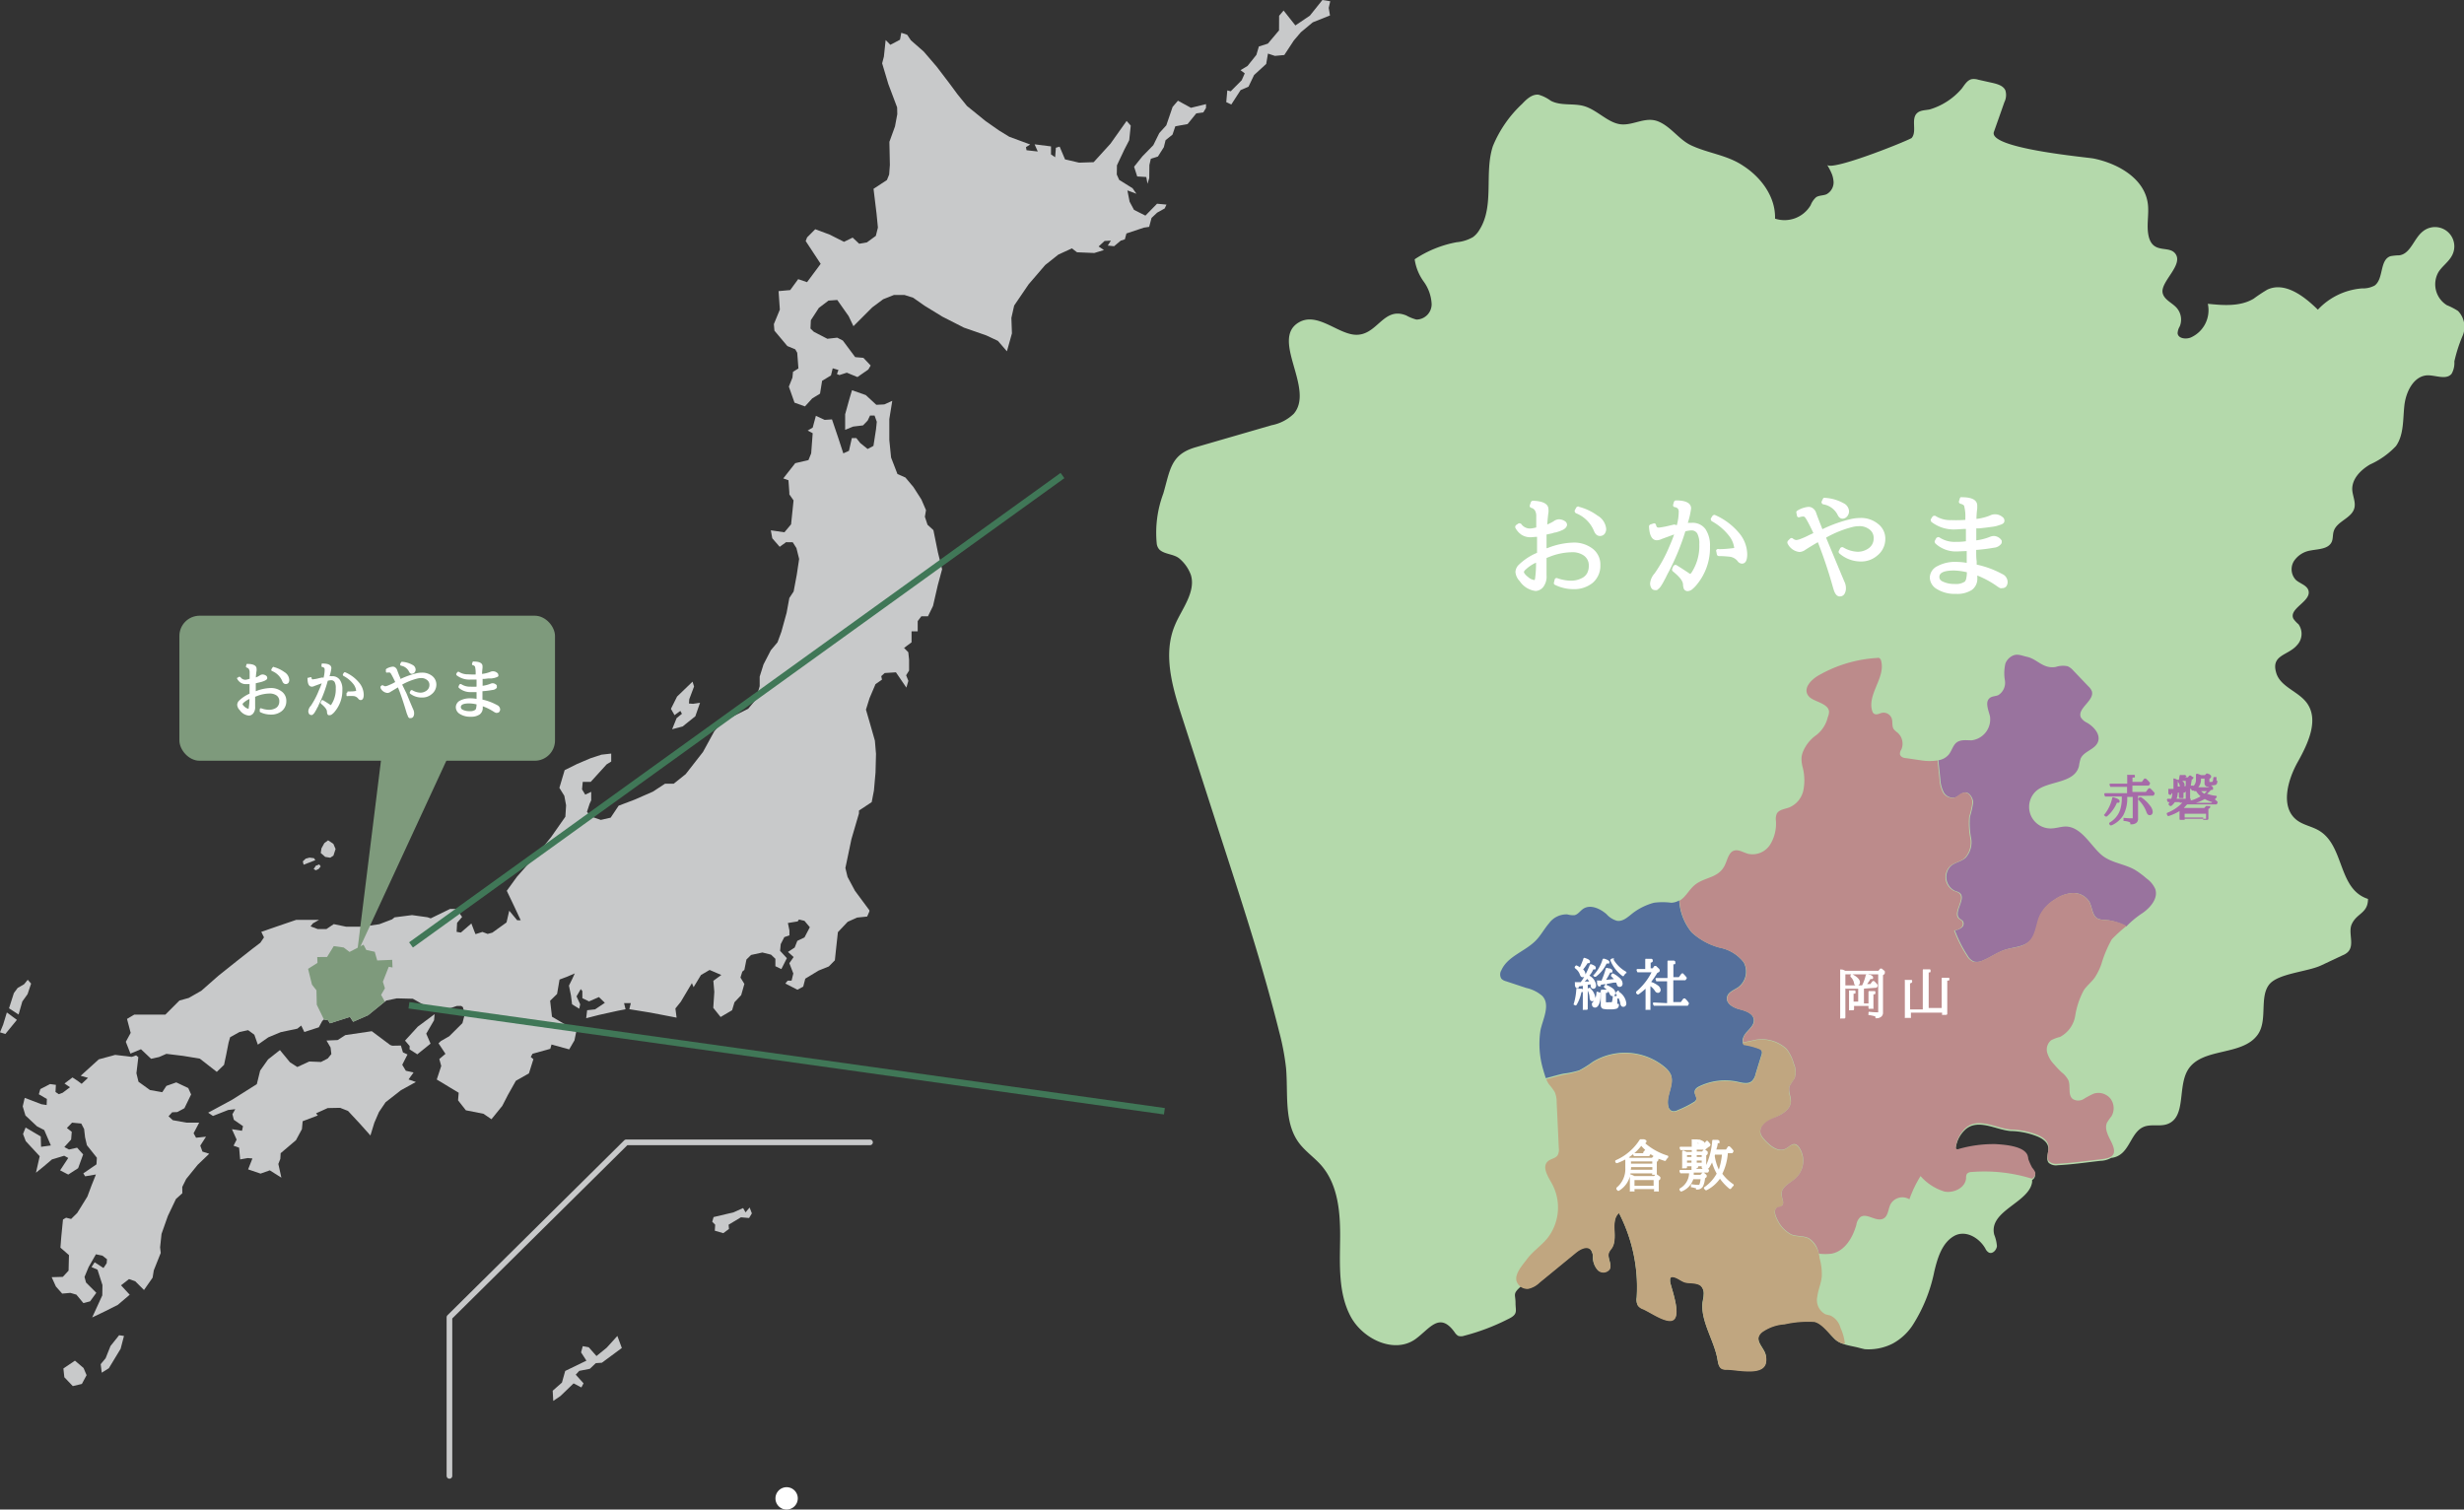 <svg id="レイヤー_1" data-name="レイヤー 1" xmlns="http://www.w3.org/2000/svg" viewBox="0 0 309.04 189.32"><rect x="0" y="0" width="309.04" height="189.32" fill="#333333" stroke="none"/><defs><style>.cls-1{fill:#fff;}.cls-2{fill:#b4d9ab;}.cls-3{fill:#546f9b;}.cls-4{fill:#99739e;}.cls-5{fill:#c0a680;}.cls-6{fill:#bc8b8b;}.cls-7{fill:#a66aa8;}.cls-8{fill:#c8c9ca;}.cls-11,.cls-9{fill:none;}.cls-9{stroke:#c8c9ca;stroke-linecap:round;stroke-linejoin:round;stroke-width:0.71px;}.cls-10{fill:#7e9a7c;}.cls-11{stroke:#407757;stroke-miterlimit:10;stroke-width:0.81px;}</style></defs><title>アートボード 3ldpi</title><path class="cls-1" d="M98.65,189.32a1.4,1.4,0,1,0-1.39-1.39,1.39,1.39,0,0,0,1.39,1.39"/><path class="cls-2" d="M308.29,39a8.3,8.3,0,0,0-1.39-.72,3.08,3.08,0,0,1-1.06-4.16c.48-.76,1.3-1.29,1.71-2.1a2.42,2.42,0,0,0-3.67-3c-1.14.89-1.52,2.79-2.94,3a7,7,0,0,0-1.12.11c-1.39.46-.83,2.86-2,3.69a3.14,3.14,0,0,1-1.58.35,8.48,8.48,0,0,0-5.53,2.67c-1.73-1.7-4.13-3.54-6.33-2.52a19.7,19.7,0,0,0-1.72,1.14c-1.67,1-3.79.85-5.75.64a3.75,3.75,0,0,1-2.14,4.23c-.62.25-1.58.13-1.65-.53a1.85,1.85,0,0,1,.27-.87,2.24,2.24,0,0,0-.38-2.31c-.57-.65-1.55-1-1.76-1.85-.35-1.43,2.72-3.58,1.55-5-.82-1-2.76.1-3.3-2.1-.33-1.36.07-2.79-.12-4.16-.43-3.12-3.71-5-6.8-5.63-.89-.17-13.23-1.26-12.5-3.34.44-1.24.88-2.48,1.31-3.72a2,2,0,0,0,.13-1.48c-.24-.56-.91-.77-1.51-.92L248.13,10a1.94,1.94,0,0,0-.79-.08c-.59.1-.93.71-1.29,1.19a8.46,8.46,0,0,1-4,2.61c-.56.12-1.2.08-1.62.48-.79.76.05,2.3-.68,3.12-1.07.58-10.1,4.18-10.6,3.34a7.56,7.56,0,0,1,.62,1.2,3.2,3.2,0,0,1,.18.74,1.69,1.69,0,0,1-.88,1.77c-.41.17-.9.12-1.28.36a2.53,2.53,0,0,0-.69,1,3.81,3.81,0,0,1-4.47,1.69c.08-2.69-1.7-5.15-4-6.63-2-1.35-4.35-1.55-6.5-2.55-1.55-.72-2.52-2.33-4.13-3s-3.13.52-4.72.35-2.92-1.77-4.56-2.27c-1.37-.41-2.95,0-4.23-.69a4.85,4.85,0,0,0-1.51-.75c-.81-.1-1.51.55-2.07,1.15a15.05,15.05,0,0,0-3.67,5.3c-1.12,3.41.24,7.49-1.7,10.52a3,3,0,0,1-.8.89,5,5,0,0,1-2.05.64,14.09,14.09,0,0,0-5.26,2.14,6.28,6.28,0,0,0,1.13,2.79,5.22,5.22,0,0,1,1,2.83,1.93,1.93,0,0,1-1.9,1.94,5.28,5.28,0,0,1-1.27-.51c-3-1.24-3.67,2.78-6.65,2.39-2.19-.29-4.66-2.87-6.9-1.49-3.48,2.15,2.08,8.31-.57,11.42a5.48,5.48,0,0,1-2.78,1.44l-9.52,2.76c-3.17.91-3.2,2.85-4.07,5.82a14,14,0,0,0-.82,6.25,1.33,1.33,0,0,0,.34.77c.62.59,1.73.54,2.44,1.07a4.86,4.86,0,0,1,1.51,2.13c.64,2.16-1.24,4.39-2,6.26-1.54,3.61-.35,7.73.86,11.46q2.31,7.14,4.61,14.29l.81,2.5c2.44,7.53,4.87,15.06,6.78,22.73a31.21,31.21,0,0,1,.87,4.59c.28,3.22-.3,6.79,1.62,9.38.79,1.06,1.92,1.82,2.79,2.81,2.15,2.47,2.41,6,2.37,9.3s-.22,6.73,1.3,9.62,5.52,4.78,8.17,2.86c1.78-1.3,3-3.46,4.88-.86a1.49,1.49,0,0,0,.44.46,1.13,1.13,0,0,0,.75,0,26.87,26.87,0,0,0,5.46-2.06c1.37-.64,1-1,1-2.08s-.4-1.1.68-2.05a1.35,1.35,0,0,0,.89.24,2.88,2.88,0,0,0,1.41-.76l4.6-3.77c.53-.43,1.35-.86,1.83-.37a1.56,1.56,0,0,1,.29,1,2.37,2.37,0,0,0,.6,1.57,1,1,0,0,0,1.5-.11c.34-.64-.37-1.47-.07-2.14a2.44,2.44,0,0,1,.32-.47c.89-1.28-.25-3.4.91-4.44a20.3,20.3,0,0,1,2.23,10.63,1.51,1.51,0,0,0,.16,1,1.32,1.32,0,0,0,.61.42c.92.41,2.31,1.4,3.3,1.47,1.91.15.27-4,.12-4.89,0-.21-.05-.48.14-.59a.51.51,0,0,1,.3,0c.51.11.92.51,1.42.66s1.47,0,2,.45a1.4,1.4,0,0,1,.35,1.12c0,.4-.14.8-.16,1.2-.13,2.3,1.55,4.69,1.91,7,.07.42.16.9.54,1.08a1.27,1.27,0,0,0,.58.09c1.26,0,4.43.81,4.91-.74a2.16,2.16,0,0,0-.24-1.66c-.31-.57-.83-1.15-.63-1.76a1.37,1.37,0,0,1,.41-.54,5.49,5.49,0,0,1,2.83-1,13.16,13.16,0,0,1,3.73-.3c1.12.26,1.81,1.49,2.59,2.23s2.08.81,3.14,1.11l.58.14a6.68,6.68,0,0,0,3.52-.7,7,7,0,0,0,2.49-2.28,19.73,19.73,0,0,0,2.74-6.79c.4-1.66.94-3.49,2.4-4.38s3.22.16,4,1.53a1.07,1.07,0,0,0,.45.51c.45.2.94-.31,1-.81a4.87,4.87,0,0,0-.34-1.44c-.74-3,4.38-4,4.75-6.59a2.48,2.48,0,0,0,0-.27.73.73,0,0,0,.37-.75,2.05,2.05,0,0,0-.38-.59,7.19,7.19,0,0,1-.52-1.17c0-1.59-3.09-1.73-4.06-1.8a15.91,15.91,0,0,0-4.64.61.32.32,0,0,1-.29,0,.3.3,0,0,1-.06-.29,3.86,3.86,0,0,1,1.16-2.29c1.58-1.49,3.91,0,5.72.14a9.51,9.51,0,0,1,3.34.67c.62.26,1.27.68,1.38,1.34s-.38,1.5.09,2a1.39,1.39,0,0,0,1.11.28c1.8-.09,3.56-.35,5.34-.55a2.92,2.92,0,0,0,1.36-.37,2.31,2.31,0,0,0,1-.33c1.37-.82,1.6-2.94,3.07-3.56.93-.39,2.05,0,3-.36,2.36-.89,1.24-4.61,2.54-6.77,1.74-2.89,6.82-1.69,8.77-4.44,1.28-1.8.17-4.7,1.45-6.3,1.11-1.38,4.77-1.57,6.5-2.38l2.72-1.28a2,2,0,0,0,.58-.35c1-.89,0-2.53.58-3.62.64-1.32,2-1.3,2-3.09-3.78-1.21-2.93-6.58-6.08-8.53-.89-.56-2-.71-2.83-1.34-2.12-1.61-1.19-5,.09-7.29s2.72-5.29,1.14-7.43c-1.07-1.45-3.29-2-3.82-3.73-.72-2.32,1.48-2.18,2.6-3.51a2.06,2.06,0,0,0,.18-2.62,3.66,3.66,0,0,1-.63-.68c-.66-1.3,2.29-2.18,1.88-3.56-.21-.67-1.06-.85-1.58-1.32a1.94,1.94,0,0,1-.24-2.36,3.07,3.07,0,0,1,2.1-1.33c1-.19,2.22-.17,2.64-1.08.18-.41.11-.9.25-1.33.38-1.26,2.23-1.61,2.58-2.88.22-.79-.24-1.6-.26-2.41,0-1.34,1.09-2.41,2.24-3.09a10.16,10.16,0,0,0,3.25-2.31c1-1.42.86-3.33,1.05-5.07s1.18-3.75,2.93-3.8c1.05,0,2.35.61,3-.2a2.76,2.76,0,0,0,.34-1.54,18.55,18.55,0,0,1,1-3.13A2.87,2.87,0,0,0,308.29,39Z"/><path class="cls-3" d="M198.06,134.24a11.94,11.94,0,0,0,1.69-1.06,7.78,7.78,0,0,1,9.08.67,2.72,2.72,0,0,1,.71.87c.54,1.24-.63,2.67-.3,4a.81.81,0,0,0,.46.61,1,1,0,0,0,.71-.1,13.33,13.33,0,0,0,2-1,.68.68,0,0,0,.3-.28c.16-.33-.2-.69-.17-1.05s.35-.55.64-.69a7.45,7.45,0,0,1,4.74-.55c.62.14,1.34.33,1.81-.09a1.66,1.66,0,0,0,.45-.86l.78-2.53a.63.63,0,0,0,0-.38c-.06-.19-.26-.28-.44-.35a9.52,9.52,0,0,0-1.82-.46c-.36-.47,0-1.15.39-1.58s.92-.9.87-1.49c-.05-.81-1-1.14-1.8-1.34s-1.72-.73-1.56-1.52c.12-.64.88-.89,1.42-1.26a2.45,2.45,0,0,0,.68-3.1,5,5,0,0,0-3-1.85,8.29,8.29,0,0,1-3.53-1.92,6.86,6.86,0,0,1-1.56-4,2.23,2.23,0,0,1-1,.29,8.3,8.3,0,0,0-2.17,0,7.66,7.66,0,0,0-2.6,1.26c-.62.48-1.27,1.14-2.05,1a2.8,2.8,0,0,1-1.3-.83c-.82-.72-2.06-1.27-2.95-.65-.37.26-.63.69-1.07.78a2.77,2.77,0,0,1-.9-.1,2.71,2.71,0,0,0-2.29,1.12c-.58.67-1,1.47-1.61,2.11-1.34,1.41-3.58,2-4.36,3.77a1,1,0,0,0,0,1.07,1.19,1.19,0,0,0,.56.31l2.57.85a4.52,4.52,0,0,1,2,1c1.08,1.13,0,3.05-.24,4.36a11.36,11.36,0,0,0,.37,4.95c.09.32.19.65.31,1,.75-.18,1.5-.42,2.22-.57A11.19,11.19,0,0,0,198.06,134.24Z"/><path class="cls-4" d="M270.31,111.48a3.22,3.22,0,0,0-1.08-1.3,10.76,10.76,0,0,0-1.5-1.11c-1.33-.74-3-.87-4.14-1.84-1.34-1.12-2.52-3.52-4.47-3.57-.61,0-1.21.22-1.82.24a2.7,2.7,0,0,1-2-4.62c1.43-1.4,4.9-.93,5.45-3.21a5.69,5.69,0,0,1,.2-.91c.39-.94,1.79-1.14,2.17-2.09s-.49-1.92-1.36-2.43A1.81,1.81,0,0,1,261,90c-.56-1.15,1.78-2.15,1.35-3.35a1.76,1.76,0,0,0-.43-.58l-1.91-2a2,2,0,0,0-.68-.51,2.86,2.86,0,0,0-1.5.09c-1.62.26-2.29-1-3.63-1.28-.74-.17-1.3-.48-2,0a1.82,1.82,0,0,0-.68.85,5.39,5.39,0,0,0-.06,2.12,1.83,1.83,0,0,1-.81,1.83c-.34.16-.76.13-1.06.35-.67.49-.2,1.51,0,2.33a2.65,2.65,0,0,1-2.32,3c-.6,0-1.26-.11-1.78.21s-.67,1.07-1.07,1.57a2.12,2.12,0,0,1-1.31.72c.09.78.17,1.57.25,2.35a3.94,3.94,0,0,0,.42,1.64,1.33,1.33,0,0,0,1.43.68c.46-.13.79-.6,1.27-.64s1,.66,1,1.28a11.55,11.55,0,0,1-.41,1.79,9.94,9.94,0,0,0,.15,2.66,2.87,2.87,0,0,1-.7,2.48c-.52.46-1.27.56-1.81,1a1.93,1.93,0,0,0,.5,3.14,2.16,2.16,0,0,1,.58.25c.91.72-.88,2.46,0,3.23a3,3,0,0,1,.4.3.63.63,0,0,1-.15.83,1.88,1.88,0,0,1-.85.34,15.6,15.6,0,0,0,1.59,3.16,1.67,1.67,0,0,0,.82.76,1.63,1.63,0,0,0,1.1-.14c1-.41,1.86-1.06,2.87-1.37s2.2-.33,3-1.06.85-2.17,1.34-3.25a4.93,4.93,0,0,1,1.88-2A4.32,4.32,0,0,1,260,112a2.33,2.33,0,0,1,2.07,1.13c.37.71.34,1.73,1.06,2.08a2,2,0,0,0,.81.15,6.49,6.49,0,0,1,2.74.84,12,12,0,0,1,2.06-1.7C269.73,113.81,270.72,112.64,270.31,111.48Z"/><path class="cls-5" d="M229.59,165c-.22-.07-.45-.1-.66-.18a2,2,0,0,1-1-2.19c.1-.85.48-1.66.56-2.52a7.4,7.4,0,0,0-.28-2.34,3.35,3.35,0,0,0-1.36-2.42c-.67-.35-1.49-.21-2.19-.48a4,4,0,0,1-1.77-1.88c-.28-.5-.5-1.26,0-1.52.17-.09.39-.08.54-.18.43-.3.05-.94,0-1.46-.07-.93,1-1.41,1.74-2a3,3,0,0,0,.43-3.92.91.91,0,0,0-.43-.35c-.45-.13-.82.34-1.23.55-.94.5-2-.38-2.69-1.18a2,2,0,0,1-.45-.69c-.27-.91.78-1.62,1.65-2s2.06-1,2.14-2c0-.68-.39-1.36-.15-2a8.5,8.5,0,0,1,.6-.92,2.51,2.51,0,0,0-.08-1.88,5.35,5.35,0,0,0-.9-1.84,4.56,4.56,0,0,0-4.24-1.07l-1.24.26a.65.65,0,0,0,.13.28,9.52,9.52,0,0,1,1.82.46c.18.07.38.16.44.35a.63.63,0,0,1,0,.38l-.78,2.53a1.66,1.66,0,0,1-.45.86c-.47.42-1.19.23-1.81.09a7.45,7.45,0,0,0-4.74.55c-.29.14-.62.36-.64.69s.33.72.17,1.05a.68.68,0,0,1-.3.28,13.33,13.33,0,0,1-2,1,1,1,0,0,1-.71.1.81.81,0,0,1-.46-.61c-.33-1.31.84-2.74.3-4a2.72,2.72,0,0,0-.71-.87,7.78,7.78,0,0,0-9.08-.67,11.94,11.94,0,0,1-1.69,1.06,11.19,11.19,0,0,1-1.92.46c-.72.15-1.47.39-2.22.57a3.83,3.83,0,0,0,.34.63,7.82,7.82,0,0,1,.74,1,3.27,3.27,0,0,1,.23,1.25l.27,5.76a1.53,1.53,0,0,1-.15.9c-.28.41-.89.44-1.25.78-.71.68,0,1.82.47,2.66a6.25,6.25,0,0,1-.53,7c-.78.94-1.83,1.62-2.55,2.61-.53.71-1.62,1.88-1.26,2.82a1.42,1.42,0,0,0,1.43.89,2.88,2.88,0,0,0,1.41-.76l4.6-3.77c.53-.43,1.35-.86,1.83-.37a1.56,1.56,0,0,1,.29,1,2.37,2.37,0,0,0,.6,1.57,1,1,0,0,0,1.5-.11c.34-.64-.37-1.47-.07-2.14a2.44,2.44,0,0,1,.32-.47c.89-1.28-.25-3.4.91-4.44a20.3,20.3,0,0,1,2.23,10.63,1.51,1.51,0,0,0,.16,1,1.32,1.32,0,0,0,.61.42c.92.41,2.31,1.4,3.3,1.47,1.91.15.27-4,.12-4.89,0-.21-.05-.48.14-.59a.51.51,0,0,1,.3,0c.51.11.92.51,1.42.66s1.47,0,2,.45a1.4,1.4,0,0,1,.35,1.12c0,.4-.14.8-.16,1.2-.13,2.3,1.55,4.69,1.91,7,.07.42.16.9.54,1.08a1.27,1.27,0,0,0,.58.09c1.26,0,4.43.81,4.91-.74a2.16,2.16,0,0,0-.24-1.66c-.31-.57-.83-1.15-.63-1.76a1.37,1.37,0,0,1,.41-.54,5.49,5.49,0,0,1,2.83-1,13.16,13.16,0,0,1,3.73-.3c.91.21,1.75,1.39,2.42,2a2.39,2.39,0,0,0,1.13.71,2.48,2.48,0,0,0,.27,0,6.47,6.47,0,0,0-.56-2A2.35,2.35,0,0,0,229.59,165Z"/><path class="cls-6" d="M263.92,115.37a2,2,0,0,1-.81-.15c-.72-.35-.69-1.37-1.06-2.08A2.33,2.33,0,0,0,260,112a4.32,4.32,0,0,0-2.31.8,4.93,4.93,0,0,0-1.88,2c-.49,1.08-.48,2.43-1.34,3.25s-1.95.74-3,1.06-1.89,1-2.87,1.37a1.63,1.63,0,0,1-1.1.14,1.67,1.67,0,0,1-.82-.76,15.6,15.6,0,0,1-1.59-3.16,1.88,1.88,0,0,0,.85-.34.63.63,0,0,0,.15-.83,3,3,0,0,0-.4-.3c-.87-.77.92-2.51,0-3.23a2.16,2.16,0,0,0-.58-.25,1.93,1.93,0,0,1-.5-3.14c.54-.44,1.29-.54,1.81-1a2.87,2.87,0,0,0,.7-2.48,9.94,9.94,0,0,1-.15-2.66,11.55,11.55,0,0,0,.41-1.79c0-.62-.41-1.33-1-1.28s-.81.51-1.27.64a1.33,1.33,0,0,1-1.43-.68,3.94,3.94,0,0,1-.42-1.64c-.08-.78-.16-1.57-.25-2.35a6.6,6.6,0,0,1-2,0l-1.89-.28c-.35,0-.78-.17-.83-.52a1,1,0,0,1,.18-.57,1.84,1.84,0,0,0-.47-2.11,2.71,2.71,0,0,1-.47-.42c-.27-.39-.12-.93-.27-1.38a1.09,1.09,0,0,0-1.22-.69c-.33.08-.69.31-1,.11a.65.65,0,0,1-.23-.37c-.62-2.07,1.68-4.16,1.13-6.24a.56.56,0,0,0-.25-.38.53.53,0,0,0-.28,0A16.68,16.68,0,0,0,228,84.76c-.84.51-1.75,1.45-1.31,2.32.27.54.92.74,1.49,1s1.19.58,1.22,1.18a1.76,1.76,0,0,1-.15.67,4,4,0,0,1-1.44,2.26,4.78,4.78,0,0,0-1.64,2,2.76,2.76,0,0,0-.22.83,4.22,4.22,0,0,0,.16,1.27,6.49,6.49,0,0,1,.07,2.84,3,3,0,0,1-1.75,2.13c-.57.22-1.31.26-1.59.81a1.73,1.73,0,0,0-.1.88,5,5,0,0,1-.74,3,2.62,2.62,0,0,1-2.72,1.14c-.62-.16-1.24-.61-1.84-.39s-.78,1.08-1.06,1.71c-.76,1.7-2.38,1.54-3.66,2.46-.86.62-1.22,1.6-2.07,2.09a6.86,6.86,0,0,0,1.56,4,8.29,8.29,0,0,0,3.53,1.92,5,5,0,0,1,3,1.85,2.45,2.45,0,0,1-.68,3.1c-.54.37-1.3.62-1.42,1.26-.16.79.78,1.32,1.56,1.52s1.75.53,1.8,1.34c.05.59-.46,1-.87,1.49a1.6,1.6,0,0,0-.52,1.3l1.24-.26a4.56,4.56,0,0,1,4.24,1.07,5.35,5.35,0,0,1,.9,1.84,2.51,2.51,0,0,1,.08,1.88,8.5,8.5,0,0,0-.6.92c-.24.64.19,1.32.15,2-.08,1-1.18,1.63-2.14,2s-1.92,1.08-1.65,2a2,2,0,0,0,.45.69c.7.8,1.75,1.68,2.69,1.18.41-.21.78-.68,1.23-.55a.91.91,0,0,1,.43.35,3,3,0,0,1-.43,3.92c-.7.61-1.81,1.09-1.74,2,0,.52.42,1.16,0,1.46-.15.1-.37.09-.54.18-.5.26-.28,1,0,1.52a4,4,0,0,0,1.77,1.88c.7.27,1.52.13,2.19.48a2.84,2.84,0,0,1,1.24,1.93,6.59,6.59,0,0,0,1.6,0c1.65-.31,2.66-2,3.11-3.63a1.58,1.58,0,0,1,.48-.94c.81-.62,2,.66,2.93.16.59-.33.57-1.18.87-1.78a1.7,1.7,0,0,1,2.37-.63,14.72,14.72,0,0,1,1.4-2.91,6.5,6.5,0,0,0,3,1.94c1.18.23,2.63-.48,2.71-1.68a1,1,0,0,1,.11-.55.81.81,0,0,1,.57-.22,20,20,0,0,1,7.58.84.76.76,0,0,0,.42-.78,2.05,2.05,0,0,0-.38-.59,7.19,7.19,0,0,1-.52-1.17c0-1.59-3.09-1.73-4.06-1.8a15.91,15.91,0,0,0-4.64.61.32.32,0,0,1-.29,0,.3.3,0,0,1-.06-.29,3.86,3.86,0,0,1,1.16-2.29c1.58-1.49,3.91,0,5.72.14a9.51,9.51,0,0,1,3.34.67c.62.26,1.27.68,1.38,1.34s-.38,1.5.09,2a1.39,1.39,0,0,0,1.11.28c1.8-.09,3.56-.35,5.34-.55,1.45-.15,2.17-.52,1.34-2.19-.37-.76-.88-1.62-.54-2.4a7.52,7.52,0,0,1,.57-.82,2,2,0,0,0-.13-2.2,1.88,1.88,0,0,0-.62-.5,1.91,1.91,0,0,0-1.5-.12,10.77,10.77,0,0,0-1.25.67,1.31,1.31,0,0,1-1.35,0c-.66-.5-.25-1.59-.56-2.36a3.08,3.08,0,0,0-.85-1,12.16,12.16,0,0,1-.95-1,3.49,3.49,0,0,1-.86-1.47,1.51,1.51,0,0,1,.49-1.54,4.87,4.87,0,0,1,1.12-.42,3.67,3.67,0,0,0,1.91-2.66,10,10,0,0,1,1.08-3.21c.39-.57.95-1,1.35-1.55a7.61,7.61,0,0,0,.84-1.69,15,15,0,0,1,1.32-3.14,19.68,19.68,0,0,1,1.78-1.62l.06-.06A6.49,6.49,0,0,0,263.92,115.37Z"/><path class="cls-1" d="M231.43,121.75h4.17l.22-.27a.13.13,0,0,1,.09,0,.17.17,0,0,1,.1,0l.11.09.11.09.09.07a.59.59,0,0,1,.08.08l0,.07a.3.3,0,0,1,0,.08.17.17,0,0,1,0,.07.25.25,0,0,1-.13.2l-.1.07V127a.63.63,0,0,1-.23.52.9.9,0,0,1-.62.18.12.12,0,0,1-.09,0,.1.1,0,0,1,0-.09.12.12,0,0,0,0-.09s0,0-.11-.07a5.87,5.87,0,0,0-.68-.14.16.16,0,0,1-.09,0,.12.12,0,0,1,0-.09V127a.14.14,0,0,1,.05-.1.13.13,0,0,1,.1,0,8.91,8.91,0,0,0,.92.06l.15,0a.2.2,0,0,0,0-.07V122.2h-4.12v5.4a.14.14,0,0,1-.14.14h-.41a.13.13,0,0,1-.1,0,.18.18,0,0,1,0-.1v-5.94a.18.18,0,0,1,0-.1.13.13,0,0,1,.1,0H231C231.11,121.59,231.27,121.67,231.43,121.75Zm2.35,2.24v1.86h.57V124.4a.12.12,0,0,1,.05-.1.13.13,0,0,1,.1,0h.44l.1,0,.1,0,.07.05,0,.07a.28.28,0,0,1,0,.09.2.2,0,0,1,0,.11s0,0-.07.08l-.08,0-.09,0v1.73a.12.12,0,0,1,0,.09.11.11,0,0,1-.09,0h-.39a.11.11,0,0,1-.09,0,.14.14,0,0,1-.05-.09v-.27h-1.81v.41a.14.14,0,0,1-.14.14H232a.12.12,0,0,1-.09,0,.13.13,0,0,1,0-.1v-2.29a.12.12,0,0,1,0-.1.14.14,0,0,1,.1,0h.31l.13,0,.1,0,.1,0,.07.06a.18.18,0,0,1,0,.07.29.29,0,0,1,0,.09.17.17,0,0,1,0,.1.18.18,0,0,1-.07.08l-.08,0-.09,0v1h.58V124h-1.48l-.08,0a.18.18,0,0,1-.05-.07l-.06-.17a.14.14,0,0,1,0-.11.19.19,0,0,1,.08-.07h2.08a5.62,5.62,0,0,0,.46-1.29.16.16,0,0,1,.08-.08.12.12,0,0,1,.1,0l.15,0,.13.05.13,0,.11.06.09.06.07.06a.35.35,0,0,1,.05.08.28.28,0,0,1,0,.09.17.17,0,0,1,0,.1s0,0-.06.07a.19.19,0,0,1-.09,0l-.09,0h-.08a5.52,5.52,0,0,1-.43.64h.41l.28-.37a.12.12,0,0,1,.1,0,.12.12,0,0,1,.1,0,3.84,3.84,0,0,1,.44.47.24.24,0,0,1,0,.08.11.11,0,0,1,0,.08l-.09.14a.13.13,0,0,1-.11.06Zm-1.44-1.79c.63.32.94.67.94,1a.44.44,0,0,1-.11.3.34.34,0,0,1-.28.11.32.32,0,0,1-.35-.31,1.43,1.43,0,0,0-.45-.8.13.13,0,0,1,0-.09.13.13,0,0,1,0-.09l.1-.13a.09.09,0,0,1,.08,0A.09.09,0,0,1,232.34,122.2Z"/><path class="cls-1" d="M239.57,126.6h1.59v-4.93a.14.14,0,0,1,.05-.1.18.18,0,0,1,.09,0h.47l.12,0,.11,0,.07,0a.21.21,0,0,1,.06.08.25.25,0,0,1,0,.09.15.15,0,0,1,0,.09.43.43,0,0,1,0,.07l-.08.06-.07,0-.08,0v4.46h1.63v-3.69a.12.12,0,0,1,.05-.1.13.13,0,0,1,.1,0h.2l.13,0,.14,0,.11,0,.1,0,.07,0a.2.2,0,0,1,.06.07.28.28,0,0,1,0,.09.43.43,0,0,1,0,.11.2.2,0,0,1-.08.08l-.08,0-.1,0v4.16a.14.14,0,0,1-.14.14h-.41a.13.13,0,0,1-.1,0,.18.18,0,0,1,0-.1V127h-3.91v.57a.13.13,0,0,1,0,.09.13.13,0,0,1-.1,0H239a.12.12,0,0,1-.09,0,.1.1,0,0,1,0-.09V123a.12.12,0,0,1,0-.1.13.13,0,0,1,.1,0h.46l.11,0,.11,0,.07,0a.19.19,0,0,1,.06.07.31.31,0,0,1,0,.1.22.22,0,0,1,0,.11.3.3,0,0,1-.08.08l-.08.05-.1,0Z"/><path class="cls-7" d="M268.16,99.82v2.88a.61.61,0,0,1-.24.52,1,1,0,0,1-.64.16.12.12,0,0,1-.09,0,.18.18,0,0,1,0-.09.18.18,0,0,0-.09-.18,2.57,2.57,0,0,0-.68-.15.14.14,0,0,1-.08,0,.12.12,0,0,1,0-.09v-.18a.15.15,0,0,1,0-.11.14.14,0,0,1,.11,0,8.31,8.31,0,0,0,.91.05h.13a.19.19,0,0,0,0-.08v-2.6h-.69V100a4.43,4.43,0,0,1-.5,2.26,3.27,3.27,0,0,1-1.46,1.25h-.09a.16.16,0,0,1-.08,0l-.12-.15a.14.14,0,0,1,0-.11.11.11,0,0,1,.05-.09,2.94,2.94,0,0,0,1.3-1.56,4.77,4.77,0,0,0,.22-1.56v-.14h-2l-.08,0-.05-.06-.06-.18a.09.09,0,0,1,0-.1.14.14,0,0,1,.07-.08h2.78v-.79h-2a.11.11,0,0,1-.07,0,.13.13,0,0,1-.05-.06l-.07-.18a.12.12,0,0,1,0-.1.1.1,0,0,1,.07-.07h2.14v-1a.13.13,0,0,1,0-.1.14.14,0,0,1,.1,0h.49l.13,0a.23.23,0,0,1,.1,0l.08,0a.19.19,0,0,1,.06.07.31.31,0,0,1,0,.1.18.18,0,0,1,0,.1l-.05.07-.08,0-.09,0-.08,0v.54h1.18l.3-.41a.11.11,0,0,1,.1,0,.17.17,0,0,1,.1,0,4,4,0,0,1,.5.51.13.13,0,0,1,0,.16l-.07.13a.14.14,0,0,1-.12.08h-2v.79h1.69l.34-.45a.12.12,0,0,1,.11,0,.17.17,0,0,1,.1,0,6.53,6.53,0,0,1,.53.56.13.13,0,0,1,0,.15l-.07.14a.11.11,0,0,1-.12.07Zm-4.25,2.37a5,5,0,0,0,1-2.06A.11.11,0,0,1,265,100a.21.21,0,0,1,.11,0l.2.07.17.06.16.08a.59.59,0,0,1,.11.08.19.19,0,0,1,.08.1.2.2,0,0,1,0,.11.15.15,0,0,1,0,.1.14.14,0,0,1-.06.07l-.09,0-.09,0h-.08a4.59,4.59,0,0,1-1.26,1.73.16.16,0,0,1-.09,0,.13.13,0,0,1-.09,0l-.14-.12a.14.14,0,0,1-.05-.1A.11.11,0,0,1,263.91,102.19Zm4.62-2.21a4.58,4.58,0,0,1,1.2,1.15,1.33,1.33,0,0,1,.27.68.45.45,0,0,1-.1.31.37.37,0,0,1-.29.12c-.18,0-.32-.15-.41-.43a4,4,0,0,0-1-1.5.16.16,0,0,1,0-.09.12.12,0,0,1,0-.09l.11-.13a.12.12,0,0,1,.09,0A.09.09,0,0,1,268.53,100Z"/><path class="cls-7" d="M274.77,100.73l-.07-.15a.11.11,0,0,1,0-.11s.05-.07.08-.07a4.92,4.92,0,0,0,1.22-.53,3,3,0,0,1-.56-.65h-.18a.13.13,0,0,1-.12-.07l-.09,0a.12.12,0,0,1-.1,0,.13.13,0,0,1-.07-.06l-.07-.13a.11.11,0,0,1,0-.11.11.11,0,0,1,.06-.07,1.12,1.12,0,0,0,.55-1v-.61a.14.14,0,0,1,.17-.13,2.69,2.69,0,0,1,.46.17h.5l.18-.19a.11.11,0,0,1,.09,0,.1.1,0,0,1,.09,0l.09.06.08,0,.07.05.07.06.05.05a.13.13,0,0,1,.05.06.14.14,0,0,1,0,.06.14.14,0,0,1,0,.07.22.22,0,0,1-.11.18l-.1.06v.4h.16c.14,0,.22,0,.25-.07a1.42,1.42,0,0,0,.08-.44.21.21,0,0,1,.06-.1.14.14,0,0,1,.11,0l.15,0,.08,0a.13.13,0,0,1,0,.08,1.66,1.66,0,0,0,0,.24l0,.14s0,0,0,0h0a.13.13,0,0,1,.1,0,.12.12,0,0,1,0,.09c0,.22-.07.37-.22.43h0a2,2,0,0,1-.57.06.22.22,0,0,0,.07.06.22.22,0,0,1,.07.07l.06.05a.13.13,0,0,1,.05.06l0,0,0,.07v.06a.2.2,0,0,1,0,.13l-.11.07-.15,0a4.35,4.35,0,0,1-.48.48,4.54,4.54,0,0,0,1.11.26.13.13,0,0,1,.09.05.11.11,0,0,1,0,.1.11.11,0,0,1-.05.09,2,2,0,0,0-.18.21,2.14,2.14,0,0,1,.33.29.17.17,0,0,1,0,.16l-.06.11a.13.13,0,0,1-.12.07h-3.63l-.41.44h2.57l.22-.24a.12.12,0,0,1,.09,0,.09.09,0,0,1,.09,0l.08,0,.07,0,.07,0,.07,0,0,0,.05,0,0,0a.09.09,0,0,1,0,0,.17.17,0,0,1,0,.05.13.13,0,0,1,0,.06.22.22,0,0,1-.12.19l-.11.07v1.22a.14.14,0,0,1-.14.14h-.41a.18.18,0,0,1-.1,0,.13.13,0,0,1,0-.1v-.19H274v.19a.13.13,0,0,1,0,.1.15.15,0,0,1-.09,0h-.41a.13.13,0,0,1-.09,0,.14.14,0,0,1-.05-.1v-1a6,6,0,0,1-1.35.62.1.1,0,0,1-.09,0,.11.11,0,0,1-.07-.06l-.08-.16a.13.13,0,0,1,0-.12.1.1,0,0,1,.07-.07,5.13,5.13,0,0,0,1.94-1.33H272l-.08,0-.05-.06-.08-.18a.17.17,0,0,1,0-.1.2.2,0,0,1,.08-.08h2.9Zm0-2.2.23,0a.1.1,0,0,1,.1,0,.1.1,0,0,1,0,.08l0,.16a.13.13,0,0,1-.11.16l-.3,0v1.24a.53.53,0,0,1-.2.44.82.82,0,0,1-.52.15.1.1,0,0,1-.09,0,.2.2,0,0,1,0-.09,0,0,0,0,0,0,0s0,0,0,0l-.07,0-.14,0-.19,0a.18.18,0,0,1-.09,0,.16.16,0,0,1,0-.09v-.17a.16.16,0,0,1,.05-.11.17.17,0,0,1,.1,0h.13l.47,0h0a.2.2,0,0,0,0,0v-1l-1,.12a2.16,2.16,0,0,1-.81,1.66.16.16,0,0,1-.09,0,.1.1,0,0,1-.08,0l-.12-.11a.13.13,0,0,1-.05-.09.12.12,0,0,1,0-.09,2.29,2.29,0,0,0,.47-1.3h-.11s0,0,0,0l0,.07,0,.06a.2.2,0,0,1-.07.06h-.09a.16.16,0,0,1-.1,0,.12.12,0,0,1-.07-.07l-.06-.09a1,1,0,0,1,0-.12l0-.13a1.25,1.25,0,0,0,0-.15.56.56,0,0,0,0-.07.15.15,0,0,1,0-.11.14.14,0,0,1,.1,0h.54v-1.2a.13.13,0,0,1,0-.1.11.11,0,0,1,.09,0h.05l.38.16h.17c0-.14.05-.31.08-.51a.11.11,0,0,1,.06-.09.09.09,0,0,1,.09,0h.08l.16,0,.14,0a.39.39,0,0,1,.14,0l.1.05a.18.18,0,0,1,.07.08.17.17,0,0,1,0,.1.07.07,0,0,1,0,0s0,0,0,0l0,0,0,0s0,0,0,0l0,0s0,0,0,0h-.11l0,.06h.31l.18-.22a.12.12,0,0,1,.08,0,.15.15,0,0,1,.1,0l.08.06.07.06.06.05.06,0,.05,0s0,0,0,0l0,0a.17.17,0,0,1,0,.05.13.13,0,0,1,0,.06.2.2,0,0,1-.13.19l-.06,0Zm-1.34-.75c.37.18.56.39.56.63a.34.34,0,0,1-.35.35.25.25,0,0,1-.15-.05.31.31,0,0,1-.12-.24.78.78,0,0,0-.2-.38.11.11,0,0,1,0-.09.13.13,0,0,1,0-.1l.1-.1a.09.09,0,0,1,.07,0A.13.13,0,0,1,273.43,97.78Zm.71.8v-.64h-1v.71Zm-.86,1.44v-.86a.14.14,0,0,1,.05-.1.18.18,0,0,1,.09,0h.33a.42.42,0,0,1,.13,0l.1,0a.16.16,0,0,1,.08.08.26.26,0,0,1,0,.2s0,0-.06.07l-.07,0-.07,0V100a.14.14,0,0,1-.05.1.1.1,0,0,1-.09,0h-.3a.14.14,0,0,1-.14-.14Zm3.41,2.67v-.63H274v.63Zm-1.43-2h2.09l.11-.09a4.59,4.59,0,0,1-.94-.39A4.79,4.79,0,0,1,275.26,100.73Zm1.8-2a1,1,0,0,1-.39-.09.44.44,0,0,1-.17-.4v-.55h-.45v.09a1.47,1.47,0,0,1-.34,1H277Zm-1,.53a2.69,2.69,0,0,0,.41.33,3.42,3.42,0,0,0,.33-.33Z"/><path class="cls-1" d="M197.35,126a7.49,7.49,0,0,0,.35-1.9.14.14,0,0,1,.05-.1.15.15,0,0,1,.11,0h.06l.17,0,.15,0,.15,0,.1.06a.18.18,0,0,1,.07.08.2.2,0,0,1,0,.11.36.36,0,0,1,0,.1.46.46,0,0,1-.07.07l-.07,0-.07,0a5.14,5.14,0,0,1-.61,1.61.16.16,0,0,1-.08.06.11.11,0,0,1-.1,0l-.16-.08a.12.12,0,0,1-.06-.08A.14.14,0,0,1,197.35,126Zm2-3.63h0a1.57,1.57,0,0,1,.84,1.23.48.48,0,0,1-.09.29.31.31,0,0,1-.26.12.33.33,0,0,1-.24-.1.55.55,0,0,1-.1-.26l0-.18-.11,0-.25.05v3a.14.14,0,0,1-.13.13h-.4a.11.11,0,0,1-.09,0,.12.12,0,0,1,0-.09v-2.92l-.51.08a.22.22,0,0,1,0,.08s0,0,0,.07a.23.23,0,0,1-.07.07l-.09,0a.2.2,0,0,1-.11,0s-.06,0-.09-.08a.61.61,0,0,1-.07-.1l-.05-.14a1.23,1.23,0,0,0,0-.16,1.39,1.39,0,0,1,0-.17,0,0,0,0,1,0,0,.11.11,0,0,1,0-.11.14.14,0,0,1,.1,0l.62,0,.21-.28A10.78,10.78,0,0,0,199.4,121s0,0,.08-.07h.09l0,0,.19.07.16.08.13.09a.39.39,0,0,1,.08.1.2.2,0,0,1,0,.13.19.19,0,0,1,0,.12.15.15,0,0,1-.09.06l-.11,0h-.1C199.71,121.89,199.55,122.11,199.37,122.33Zm-1.23-1a8.53,8.53,0,0,0,.48-1.16.1.1,0,0,1,.07-.07.12.12,0,0,1,.1,0l.17.06.15.06.14.07.1.08a.28.28,0,0,1,.07.09.28.28,0,0,1,0,.23.22.22,0,0,1-.09.07l-.1,0h-.09a7.57,7.57,0,0,1-.56.78l0,0a.85.85,0,0,1,.29.59.41.41,0,0,1-.09.28.37.37,0,0,1-.27.11.29.29,0,0,1-.21-.09.66.66,0,0,1-.12-.22,1.61,1.61,0,0,0-.6-.8.2.2,0,0,1-.05-.09.17.17,0,0,1,0-.1l.08-.12.08-.05a.1.1,0,0,1,.09,0A2.68,2.68,0,0,1,198.14,121.3Zm.63,1.73.49,0h.08a2.35,2.35,0,0,0-.23-.32h0Zm.69.84a1.88,1.88,0,0,1,.65,1.18.53.53,0,0,1-.1.32.35.35,0,0,1-.29.13.29.29,0,0,1-.24-.12.66.66,0,0,1-.09-.3,2.23,2.23,0,0,0-.28-1,.12.12,0,0,1,0-.1.11.11,0,0,1,.06-.07l.13-.09.09,0A.2.2,0,0,1,199.46,123.87Zm1.06.52.17,0a.12.12,0,0,1,.07,0,.11.11,0,0,1,0,.07,2.83,2.83,0,0,1,0,.38,2.54,2.54,0,0,1-.2,1.06c-.13.26-.29.4-.48.4a.39.39,0,0,1-.28-.11.33.33,0,0,1-.11-.26.37.37,0,0,1,0-.18,1,1,0,0,1,.15-.18,1.85,1.85,0,0,0,.41-1.15.14.14,0,0,1,.17-.12Zm-.65-2.14a5,5,0,0,0,1.15-2,.2.2,0,0,1,.08-.08h.1l.05,0,.17.06.15.06a.5.5,0,0,1,.13.07l.09.07a.18.18,0,0,1,.07.09.2.2,0,0,1,0,.11.19.19,0,0,1,0,.08.18.18,0,0,1-.05.07.15.15,0,0,0-.06,0l-.09,0h-.14a4.39,4.39,0,0,1-1.35,1.65.16.16,0,0,1-.09,0,.13.13,0,0,1-.09,0l-.13-.13a.18.18,0,0,1,0-.1A.36.36,0,0,1,199.87,122.25Zm1,.7a10.88,10.88,0,0,0,.55-1.54.11.11,0,0,1,.07-.08.12.12,0,0,1,.1,0h.05l.16.06.15,0,.14.07.09.07a.13.13,0,0,1,.07.09.16.16,0,0,1,0,.1.21.21,0,0,1,0,.12.27.27,0,0,1-.08.07l-.1,0-.1,0a10.1,10.1,0,0,1-.51.91l.81-.08.17,0c-.11-.12-.22-.25-.35-.37a.13.13,0,0,1,0-.09.12.12,0,0,1,0-.09l.09-.12a.11.11,0,0,1,.08-.05.14.14,0,0,1,.09,0,3.71,3.71,0,0,1,.88.63.93.93,0,0,1,.3.65.46.46,0,0,1-.1.29.38.38,0,0,1-.28.11.31.31,0,0,1-.21-.07.37.37,0,0,1-.12-.2l-.09-.26-.07,0-.28,0c-.52.11-1,.19-1.58.26v0l0,.08a.43.43,0,0,0,0,.07s0,0-.07.06l-.1,0-.1,0a.23.23,0,0,1-.09-.08l-.06-.1a.72.72,0,0,1-.05-.14.5.5,0,0,1,0-.14s0-.1,0-.17a.11.11,0,0,1,0,0,.11.11,0,0,1,0-.11.11.11,0,0,1,.1,0l.35,0Zm2,2.24c0,.17,0,.32,0,.43a1,1,0,0,0,0,.22s0,0,.09,0a.13.13,0,0,1,.1,0,.13.13,0,0,1,0,.1.49.49,0,0,1-.26.49,2.69,2.69,0,0,1-.88.09,3,3,0,0,1-.85-.07.37.37,0,0,1-.21-.18.58.58,0,0,1-.07-.3v-1.78a.14.14,0,0,1,.14-.14h.44l.11,0,.09,0,.07.06a.13.13,0,0,1,.05.07.19.19,0,0,1,0,.08.2.2,0,0,1,0,.11.18.18,0,0,1-.07.08l-.08,0-.1,0v1.17a.43.43,0,0,0,0,0h0a1.11,1.11,0,0,0,.39,0h.22l.13,0s0,0,0,0a2.78,2.78,0,0,0,.12-.74.1.1,0,0,1,0-.09.13.13,0,0,1,.1,0h0l.17.06a.2.2,0,0,1,.07.06A.19.19,0,0,1,203,125.19Zm-1.4-1.74a3,3,0,0,1,.85.46.74.74,0,0,1,.3.57.41.41,0,0,1-.1.27.33.33,0,0,1-.27.11c-.16,0-.27-.1-.35-.29a1.73,1.73,0,0,0-.65-.75.14.14,0,0,1-.05-.1.12.12,0,0,1,0-.1l.1-.13a.08.08,0,0,1,.07,0A.11.11,0,0,1,201.55,123.45Zm.92-3.18a4.21,4.21,0,0,0,1.56,1.52.15.15,0,0,1,.06.09.12.12,0,0,1,0,.1l-.05,0a.91.91,0,0,0-.27.34.15.15,0,0,1-.2,0,4.57,4.57,0,0,1-1.49-1.92.17.17,0,0,1,0-.1.13.13,0,0,1,.06-.07l.15-.09a.14.14,0,0,1,.11,0A.16.16,0,0,1,202.47,120.27Zm.61,4a2,2,0,0,1,1,1.49.49.49,0,0,1-.1.32.37.37,0,0,1-.29.12.31.31,0,0,1-.26-.12.57.57,0,0,1-.11-.31,2.53,2.53,0,0,0-.57-1.19.12.12,0,0,1,0-.11.12.12,0,0,1,0-.08l.12-.11.08,0A.12.12,0,0,1,203.08,124.3Z"/><path class="cls-1" d="M207.09,123.15h0a2.84,2.84,0,0,1,.8.41.78.78,0,0,1,.39.58.4.4,0,0,1-.1.28.33.33,0,0,1-.26.1.44.44,0,0,1-.35-.24,2.32,2.32,0,0,0-.57-.6v2.88a.18.18,0,0,1,0,.09.13.13,0,0,1-.1,0h-.41a.13.13,0,0,1-.1,0,.12.12,0,0,1,0-.09V124a9.2,9.2,0,0,1-.87.71.14.14,0,0,1-.09,0,.13.13,0,0,1-.09,0l-.13-.15a.17.17,0,0,1,0-.1.13.13,0,0,1,0-.09,7.56,7.56,0,0,0,1.93-2.43h-1.67a.13.13,0,0,1-.08,0,.1.1,0,0,1-.05-.06l-.07-.17a.21.21,0,0,1,0-.11.14.14,0,0,1,.08-.07h1v-1.18a.14.14,0,0,1,.05-.1.18.18,0,0,1,.09,0h.3l.14,0,.12,0,.11,0,.07.06a.13.13,0,0,1,.06.07.3.3,0,0,1,0,.1.2.2,0,0,1,0,.11s0,0-.08.08l-.08.05-.1,0v.72h.25l.22-.29a.14.14,0,0,1,.1,0,.2.2,0,0,1,.11,0s0,0,.06.06l.17.16.13.12a.8.8,0,0,1,.09.14.25.25,0,0,1,0,.12.2.2,0,0,1-.14.19l-.16.08A11.29,11.29,0,0,1,207.09,123.15Zm2,2.66v-2.74h-1.3a.1.1,0,0,1-.07,0s0,0,0-.06l-.07-.18a.09.09,0,0,1,0-.1.1.1,0,0,1,.07-.07h1.42v-2.09a.12.12,0,0,1,.05-.09.12.12,0,0,1,.09,0h.46l.13,0,.11,0,.08.06a.13.13,0,0,1,.06.07.22.22,0,0,1,0,.11.29.29,0,0,1,0,.09.43.43,0,0,1,0,.07l-.08.06-.07,0-.09,0v1.61h.69l.3-.41a.21.21,0,0,1,.1-.06.14.14,0,0,1,.11,0,4,4,0,0,1,.45.5.14.14,0,0,1,0,.16l-.09.14a.14.14,0,0,1-.12.06h-1.45v2.74h.94l.33-.45a.19.19,0,0,1,.1,0,.14.14,0,0,1,.11,0l.08.08a2.31,2.31,0,0,1,.38.47.11.11,0,0,1,0,.13l-.08.16a.11.11,0,0,1-.12.07h-4.09l-.08,0-.05-.06-.07-.18a.11.11,0,0,1,0-.1.12.12,0,0,1,.07-.07l.06,0Z"/><path class="cls-1" d="M208,145.33a.23.23,0,0,1,0,.11.24.24,0,0,1-.11.2l-.09.08v1.51a.13.13,0,0,1,0,.1.12.12,0,0,1-.09,0h-.4a.11.11,0,0,1-.09,0,.13.13,0,0,1,0-.1v-.07H204.5a3,3,0,0,1-1.47,2.19l-.09,0a.16.16,0,0,1-.08-.05l-.12-.14a.11.11,0,0,1,0-.11.13.13,0,0,1,0-.09,3,3,0,0,0,1.11-2.47v-1.07a7.44,7.44,0,0,1-1,.45.14.14,0,0,1-.09,0,.18.18,0,0,1-.07,0l-.1-.16a.17.17,0,0,1,0-.12.11.11,0,0,1,.07-.08,6.76,6.76,0,0,0,3-2.58l.06-.05h.16l.16,0,.15,0,.14.05.1.06a.18.18,0,0,1,.07.08.18.18,0,0,1,0,.1.23.23,0,0,1-.16.21l.09.08a7.9,7.9,0,0,0,2.71,1.47.13.13,0,0,1,.09.07.12.12,0,0,1,0,.1.08.08,0,0,1,0,.06,1.44,1.44,0,0,0-.29.37.12.12,0,0,1-.08.06.1.1,0,0,1-.09,0Zm-.61-.34a6.78,6.78,0,0,1-1.39-1.11l-.15-.17a6.43,6.43,0,0,1-1.56,1.44l.15.06h2.75ZM205,147.5h2.46l.18-.2a.12.12,0,0,1,.08,0,.16.16,0,0,1,.1,0l.1.07.11.07.08.07a.32.32,0,0,1,.08.06l.06.07a.25.25,0,0,1,0,.07s0,.05,0,.08a.21.21,0,0,1-.1.18l-.1.08v1.29a.1.1,0,0,1,0,.09.12.12,0,0,1-.09,0h-.4a.13.13,0,0,1-.1,0,.1.1,0,0,1,0-.09v-.21H205v.21a.1.1,0,0,1,0,.09.13.13,0,0,1-.1,0h-.39a.1.1,0,0,1-.09,0,.11.11,0,0,1,0-.09v-1.9a.12.12,0,0,1,0-.09.11.11,0,0,1,.09-.05h.05l0,0A3.61,3.61,0,0,1,205,147.5Zm-.44-.79h2.68v-.33h-2.67v.13A1.72,1.72,0,0,1,204.53,146.71Zm0-1.05v.28h2.67v-.28Zm1.51-1.13.26-.3a.13.13,0,0,1,.09,0,.14.14,0,0,1,.09,0,4.4,4.4,0,0,1,.47.4.11.11,0,0,1,0,.09.15.15,0,0,1,0,.09l-.08.12a.11.11,0,0,1-.11.06H205a.13.13,0,0,1-.08,0,.1.1,0,0,1,0,0l-.08-.18a.11.11,0,0,1,0-.1.16.16,0,0,1,.08-.08h1.21ZM205,148v.72h2.4V148Z"/><path class="cls-1" d="M212.15,146.7v-.48a.18.18,0,0,1,0-.1.14.14,0,0,1,.1,0h.42l.11,0a.19.19,0,0,1,.09,0l.07,0a.18.18,0,0,1,.05.07.28.28,0,0,1,0,.09.16.16,0,0,1,0,.1.19.19,0,0,1-.06.07l-.08.05-.07,0v.09h.69l.24-.29a.11.11,0,0,1,.1,0,.15.15,0,0,1,.1,0,5.94,5.94,0,0,1,.43.41l0,.08a.12.12,0,0,1,0,.08l-.07.12a.13.13,0,0,1-.12.07h-1.72a2.46,2.46,0,0,1,0,.28h.84l.2-.22a.13.13,0,0,1,.09-.05.16.16,0,0,1,.09,0l.05,0,.15.12.12.11a.47.47,0,0,1,.09.12.21.21,0,0,1,0,.12.22.22,0,0,1-.11.17l-.1.07a3.14,3.14,0,0,1-.25,1,.82.82,0,0,1-.78.41.13.13,0,0,1-.1,0,.18.18,0,0,1,0-.09.19.19,0,0,0,0-.08.16.16,0,0,0-.08,0,3.82,3.82,0,0,0-.48-.12.1.1,0,0,1-.08,0,.16.16,0,0,1,0-.09v-.18a.1.1,0,0,1,.05-.1.16.16,0,0,1,.1,0,4.5,4.5,0,0,0,.72.07c.06,0,.1,0,.13,0a.21.21,0,0,0,.09-.11,3.15,3.15,0,0,0,.12-.6h-.91a2.48,2.48,0,0,1-1.47,1.54.1.1,0,0,1-.09,0l-.08-.05-.09-.14a.11.11,0,0,1,0-.11.1.1,0,0,1,.06-.09,2.26,2.26,0,0,0,1.14-1.89h-1l-.08,0-.05-.06-.07-.18a.17.17,0,0,1,0-.1.16.16,0,0,1,.08-.08h1.44Zm1.71-2.51.1.06.09.07a.22.22,0,0,0,.07.06l.07.07a.15.15,0,0,1,0,.06.16.16,0,0,1,0,.07.15.15,0,0,1,0,.07.27.27,0,0,1-.11.19h0l-.08.06v1.46a.1.1,0,0,1,0,.09.12.12,0,0,1-.09.05h-.38a.14.14,0,0,1-.1-.05.13.13,0,0,1,0-.09v-.09h-1.84v.12a.14.14,0,0,1-.14.14h-.38a.11.11,0,0,1-.09,0,.13.13,0,0,1,0-.1v-2a.14.14,0,0,1,.13-.13h.06l.38.17h.64v-.23h-1.33a.11.11,0,0,1-.08,0,.18.18,0,0,1-.05-.07l-.06-.17a.11.11,0,0,1,0-.1.14.14,0,0,1,.07-.08h1.44V143a.18.18,0,0,1,0-.1.14.14,0,0,1,.1,0h.33l.13,0,.1,0a.19.19,0,0,1,.09,0l.06.07a.3.3,0,0,1,0,.1.08.08,0,0,1,0,0v0a.08.08,0,0,1,0,0l0,0,0,0,0,0,0,0,0,0-.05,0v.35h.83l.19-.28a.14.14,0,0,1,.1-.06.14.14,0,0,1,.11,0l.11.12a1.94,1.94,0,0,1,.23.29.14.14,0,0,1,0,.15l-.07.12a.15.15,0,0,1-.12.07Zm-1.71.68h-.56v.23h.56Zm0,.95v-.27h-.56v.27Zm1.51-1.63h-.85v.23h.66l.19-.22Zm-.23.91v-.23h-.62v.23Zm0,.45h-.62v.27h.62Zm-.33-2.64a2.2,2.2,0,0,1,.55.24.41.41,0,0,1,.19.36.36.36,0,0,1-.1.27.33.33,0,0,1-.27.11l-.12,0a.35.35,0,0,1-.19-.27.51.51,0,0,0-.24-.31.15.15,0,0,1-.06-.09.13.13,0,0,1,0-.09l.07-.13a.13.13,0,0,1,.07-.06Zm1.63,2.88a7.12,7.12,0,0,1-.39.7.16.16,0,0,1-.08.06.11.11,0,0,1-.1,0l-.17-.1a.12.12,0,0,1-.06-.08.17.17,0,0,1,0-.1,9.08,9.08,0,0,0,.82-3.21.17.17,0,0,1,.06-.1.14.14,0,0,1,.11,0H215l.18,0,.15,0,.15,0,.1.07a.15.15,0,0,1,.08.08.2.2,0,0,1,0,.11.29.29,0,0,1,0,.09l0,.07-.08,0-.07,0-.07,0c0,.28-.11.54-.17.79h1.21l.26-.39a.11.11,0,0,1,.09,0,.11.11,0,0,1,.11,0,3.31,3.31,0,0,1,.46.51.13.13,0,0,1,0,.15l-.07.12a.11.11,0,0,1-.12.07h-.5a7.09,7.09,0,0,1-.69,2.58,5.47,5.47,0,0,0,1.36,1.3.16.16,0,0,1,.06.08.2.2,0,0,1,0,.11l0,0a2.1,2.1,0,0,0-.31.35.1.1,0,0,1-.09.06.11.11,0,0,1-.11,0,6.49,6.49,0,0,1-1.21-1.28,4.53,4.53,0,0,1-1.69,1.45h-.09l-.08-.05-.11-.13a.15.15,0,0,1,0-.2,5,5,0,0,0,1.56-1.71A6.25,6.25,0,0,1,214.73,145.79Zm.33-.85a6.11,6.11,0,0,0,.52,1.75,8.88,8.88,0,0,0,.39-1.88h-.88a.84.84,0,0,0,0,.1Z"/><path class="cls-1" d="M192.68,66.15V64.77a1.38,1.38,0,0,0-.16-.74.8.8,0,0,0-.47-.34.31.31,0,0,1-.17-.13.31.31,0,0,1,0-.21L192,63a.21.21,0,0,1,.1-.14.27.27,0,0,1,.17-.06c1.29.05,1.94.41,1.94,1.08a1.71,1.71,0,0,1,0,.39c-.06.41-.11.91-.15,1.51a5.67,5.67,0,0,0,.78-.39,1.21,1.21,0,0,1,.66-.26,1.35,1.35,0,0,1,.85.29l0,0a.54.54,0,0,1,.19.37.48.48,0,0,1-.07.26.79.79,0,0,1-.18.22,1.28,1.28,0,0,1-.31.2l-.38.16-.48.15c-.19,0-.37.1-.54.13l-.61.13v1.71l.09,0a9.44,9.44,0,0,1,3.25-.7,3.82,3.82,0,0,1,2.41.74,2.49,2.49,0,0,1,1,2.11,2.79,2.79,0,0,1-1,2.23,3.68,3.68,0,0,1-2.35.76,5.22,5.22,0,0,1-2.34-.54.24.24,0,0,1-.13-.13.35.35,0,0,1,0-.17l.09-.35a.22.22,0,0,1,.14-.18.26.26,0,0,1,.21,0,5.44,5.44,0,0,0,1.64.31,3,3,0,0,0,1.47-.35,1.46,1.46,0,0,0,.62-.61,1.94,1.94,0,0,0,.2-.91,1.49,1.49,0,0,0-.63-1.29,2.48,2.48,0,0,0-1.51-.41,7.81,7.81,0,0,0-2.68.53l-.48.19v2.16a2.16,2.16,0,0,1-.42,1.49,1.31,1.31,0,0,1-.94.49,2.8,2.8,0,0,1-2-1.23,1.89,1.89,0,0,1-.54-1.14,1.36,1.36,0,0,1,.39-.89,7.46,7.46,0,0,1,2.32-1.53l0-1v-1c-.31,0-.59.05-.82.05a2.05,2.05,0,0,1-1.11-.3,2.42,2.42,0,0,1-.79-.88.28.28,0,0,1,0-.2.26.26,0,0,1,.11-.16l.28-.19a.28.28,0,0,1,.22,0,.24.24,0,0,1,.16.11,1.31,1.31,0,0,0,1.16.52A4.27,4.27,0,0,0,192.68,66.15Zm0,4.4a4.85,4.85,0,0,0-1.45,1,.88.88,0,0,0-.1.18.56.56,0,0,0,.13.26,2.12,2.12,0,0,0,.4.38,1.45,1.45,0,0,0,.81.38.6.6,0,0,0,.06-.18A12.91,12.91,0,0,0,192.65,70.55Zm5.31-7a6.81,6.81,0,0,1,2.38,1.12,2.14,2.14,0,0,1,1.08,1.66,1,1,0,0,1-.21.64.73.73,0,0,1-.58.25c-.31,0-.56-.2-.73-.6a4.06,4.06,0,0,0-2.26-2.25.31.31,0,0,1-.15-.17.22.22,0,0,1,0-.21l.15-.29a.24.24,0,0,1,.13-.13A.28.28,0,0,1,198,63.52Z"/><path class="cls-1" d="M210.31,65.87a6.66,6.66,0,0,0,.24-1.68.62.62,0,0,0-.11-.4.65.65,0,0,0-.4-.19.27.27,0,0,1-.18-.13.3.3,0,0,1,0-.21l.08-.29a.31.31,0,0,1,.1-.15.27.27,0,0,1,.17-.06c1.26,0,1.89.35,1.89,1a9.64,9.64,0,0,1-.41,1.81l.5,0a2,2,0,0,1,1.7.77,3.66,3.66,0,0,1,.58,2.19,7.22,7.22,0,0,1-1.58,4.7,4.33,4.33,0,0,1-.65.68,1,1,0,0,1-.6.23.41.41,0,0,1-.19-.05.45.45,0,0,1-.27-.27,1.58,1.58,0,0,1-.09-.48c0-.48-.44-1-1.27-1.68a.3.3,0,0,1-.09-.33l.13-.31a.34.34,0,0,1,.18-.15.28.28,0,0,1,.22,0l.45.28c.61.39,1,.65,1.23.81l.08,0a.91.91,0,0,0,.18-.22,6.08,6.08,0,0,0,.93-3.47,2.66,2.66,0,0,0-.25-1.35.83.83,0,0,0-.75-.4,3.78,3.78,0,0,0-.75.12,29.65,29.65,0,0,1-2.08,5.06l-.14.26c-.1.2-.18.35-.22.45l-.21.39c-.09.17-.15.29-.2.37l-.18.29a3,3,0,0,1-.19.26l-.18.16a.51.51,0,0,1-.18.13.57.57,0,0,1-.18,0,.55.55,0,0,1-.5-.25,1.12,1.12,0,0,1-.16-.62,2.19,2.19,0,0,1,.56-1.22,17.77,17.77,0,0,0,1.85-3.37c.25-.57.45-1.07.6-1.52l-1.53.56a1.66,1.66,0,0,1-.62.17c-.62,0-.94-.58-1-1.73a.23.23,0,0,1,.06-.16.24.24,0,0,1,.14-.1l.33-.11a.27.27,0,0,1,.23,0,.26.26,0,0,1,.12.17.7.7,0,0,0,.11.27.41.41,0,0,0,.25.07,9.93,9.93,0,0,0,1.29-.24l.65-.15Zm5.3,3c.87,0,1.51-.1,1.9-.14h0a3.06,3.06,0,0,0-.65-1.53,7,7,0,0,0-2.14-1.82.27.27,0,0,1-.13-.18.22.22,0,0,1,0-.2l.18-.28a.26.26,0,0,1,.15-.12.23.23,0,0,1,.2,0,8.2,8.2,0,0,1,2.95,2.19,4.23,4.23,0,0,1,1.07,2.71c0,.8-.22,1.19-.67,1.19a.72.72,0,0,1-.54-.32,1.5,1.5,0,0,0-1-.55,13.26,13.26,0,0,0-1.34-.08.27.27,0,0,1-.17-.06.26.26,0,0,1-.09-.16l-.06-.33a.22.22,0,0,1,0-.22A.27.27,0,0,1,215.61,68.88Z"/><path class="cls-1" d="M227.44,66.86c-.37-.79-.66-1.36-.89-1.74s-.31-.34-.45-.34a1.6,1.6,0,0,0-.38.08.34.34,0,0,1-.22,0,.25.25,0,0,1-.12-.18l-.07-.35a.26.26,0,0,1,0-.17.34.34,0,0,1,.12-.12,3.22,3.22,0,0,1,1.39-.47.91.91,0,0,1,.6.21,1.11,1.11,0,0,1,.37.56c.18.51.42,1.12.71,1.85l.07.18a17.24,17.24,0,0,1,3.6-1.28,5.71,5.71,0,0,1,1.16-.13,3.34,3.34,0,0,1,2.21.74,2.32,2.32,0,0,1,.92,1.9,2.65,2.65,0,0,1-1,2.07,3.06,3.06,0,0,1-2.06.75,4.09,4.09,0,0,1-2.69-1,.27.27,0,0,1-.08-.33l.16-.31a.24.24,0,0,1,.17-.14.26.26,0,0,1,.2,0,3.8,3.8,0,0,0,1.82.56,2.34,2.34,0,0,0,1.26-.35,1.51,1.51,0,0,0,.76-1.34,1.32,1.32,0,0,0-.57-1.14,2,2,0,0,0-1.26-.38,3.51,3.51,0,0,0-.81.1,13.4,13.4,0,0,0-3.33,1.34l.83,2c.71,1.71,1.2,2.89,1.47,3.52a1.92,1.92,0,0,1,.19.78,1.4,1.4,0,0,1-.19.77.66.66,0,0,1-.59.3.51.51,0,0,1-.25-.06.83.83,0,0,1-.2-.16,1.57,1.57,0,0,1-.16-.25,2.24,2.24,0,0,1-.12-.29l-.1-.32A59.15,59.15,0,0,0,228,68c-.62.36-1.14.68-1.56.95a1.4,1.4,0,0,1-.74.28,1.88,1.88,0,0,1-1.51-1.09.24.24,0,0,1,0-.18.21.21,0,0,1,.08-.16l.24-.24a.3.3,0,0,1,.18-.08.28.28,0,0,1,.18.06.7.7,0,0,0,.43.19,2.12,2.12,0,0,0,.58-.16,8.78,8.78,0,0,0,1-.45Zm1.45-4.42a5.37,5.37,0,0,1,2.31.66,1.19,1.19,0,0,1,.71,1,1,1,0,0,1-.34.77h0a.77.77,0,0,1-.47.18.62.62,0,0,1-.37-.13.88.88,0,0,1-.24-.33,2.47,2.47,0,0,0-1.82-1.34.27.27,0,0,1-.18-.15.25.25,0,0,1,0-.24l.15-.31a.2.2,0,0,1,.11-.11A.29.29,0,0,1,228.89,62.44Z"/><path class="cls-1" d="M246.5,65.2v-.3a5,5,0,0,0-.14-1.39c0-.15-.21-.26-.49-.34a.25.25,0,0,1-.16-.14.21.21,0,0,1,0-.2l.1-.33a.28.28,0,0,1,.1-.14.3.3,0,0,1,.16,0c1.28,0,1.92.36,1.92,1.06t0,.33a11.9,11.9,0,0,0-.1,1.33,6.44,6.44,0,0,0,1.68-.42,1.43,1.43,0,0,1,1.57.17.56.56,0,0,1,.26.47.45.45,0,0,1-.09.28.83.83,0,0,1-.34.21l-.46.15a3.6,3.6,0,0,1-.66.13l-.74.1-.88.1-.36,0c0,.46,0,1,0,1.5a6.84,6.84,0,0,0,1.66-.42,1.44,1.44,0,0,1,.52-.13,1.22,1.22,0,0,1,.81.33s0,0,0,0l.11.12a.56.56,0,0,1,.09.14.58.58,0,0,1,0,.18.37.37,0,0,1-.06.21,1.25,1.25,0,0,1-.9.49,21.41,21.41,0,0,1-2.24.28v.14c0,.49,0,.92.06,1.3l0,.4a11.91,11.91,0,0,1,3.2,1.18,1.11,1.11,0,0,1,.68,1,.92.92,0,0,1-.17.55.61.61,0,0,1-.5.22.65.65,0,0,1-.27,0,2.6,2.6,0,0,1-.32-.19A11.92,11.92,0,0,0,248,72.18c0,.15,0,.26,0,.33a1.72,1.72,0,0,1-.69,1.48,3.35,3.35,0,0,1-2,.49,4.22,4.22,0,0,1-2.54-.7h0a1.71,1.71,0,0,1-.73-1.35A1.64,1.64,0,0,1,243,71a4.64,4.64,0,0,1,2.31-.53,8.35,8.35,0,0,1,1.36.12v-.41l0-1.07-1.21.05a3.77,3.77,0,0,1-2.72-1,.26.26,0,0,1-.07-.15.19.19,0,0,1,0-.18l.16-.31a.27.27,0,0,1,.18-.13.24.24,0,0,1,.22,0,3.42,3.42,0,0,0,2,.57c.39,0,.83,0,1.34-.08,0-.4,0-.63,0-.7,0-.4,0-.68,0-.84-.57,0-1,.06-1.31.06a4.6,4.6,0,0,1-3-.93.26.26,0,0,1-.09-.17.23.23,0,0,1,0-.18l.18-.29a.27.27,0,0,1,.18-.13.3.3,0,0,1,.21,0,3.45,3.45,0,0,0,2,.53A15.84,15.84,0,0,0,246.5,65.2Zm.19,6.57a7.74,7.74,0,0,0-1.62-.22q-1.83,0-1.83.81a.52.52,0,0,0,.09.31.69.69,0,0,0,.28.24,3.32,3.32,0,0,0,1.55.33,2,2,0,0,0,1.28-.3.9.9,0,0,0,.17-.39A3.9,3.9,0,0,0,246.69,71.77Z"/><polygon class="cls-8" points="70.3 175.08 69.39 175.7 69.32 174.42 70.48 173.4 70.89 171.94 73.55 170.65 72.88 169.61 73.09 168.83 73.84 168.97 74.81 170.07 76.1 169.02 77.43 167.55 77.99 169.06 75.49 170.91 74.73 170.96 73.98 171.67 72.65 171.93 72.21 172.41 73.19 173.49 72.92 174.01 71.94 173.5 70.3 175.08"/><polygon class="cls-8" points="93.2 151.51 93.51 152.05 94.02 151.44 94.3 152.18 93.95 152.76 92.93 152.67 91.38 153.6 91.43 154.13 90.72 154.66 89.65 154.35 89.7 153.6 89.33 153.23 89.5 152.64 92 152.05 93.2 151.51"/><polyline class="cls-9" points="109.12 143.27 78.54 143.27 56.37 165.21 56.37 185.1"/><polygon class="cls-8" points="110.86 7.1 111.08 5.02 111.67 5.62 112.88 4.98 113.04 4.11 113.78 4.36 114.24 5.05 115.86 6.47 117.49 8.37 119.09 10.47 120.11 11.85 121.28 13.29 123.61 15.18 125.28 16.35 126.58 17.15 129.21 18.12 128.68 18.45 128.75 18.84 130.16 19 129.76 18.1 131.82 18.36 131.82 19.37 132.34 19.72 132.43 18.53 132.9 18.39 133.58 19.99 135.34 20.4 137.17 20.34 139.28 18.02 141.3 15.17 141.82 15.75 141.63 17.58 141.03 18.74 140.09 20.73 140.07 21.89 140.37 22.56 142.05 23.61 142.53 24.3 141.4 23.88 141.68 25.3 142.23 26.32 143.66 27.04 145.12 25.55 146.3 25.66 146.08 26.14 145.13 26.67 144.43 27.33 144.13 28.45 143.47 28.55 141.28 29.28 141.08 30.02 140.57 30.18 139.73 30.88 138.94 30.8 139.33 30.18 138.54 30.22 137.79 30.91 138.46 31.36 137.25 31.73 135.08 31.64 134.44 31.15 132.74 31.93 131.09 33.24 129.01 35.66 127.2 38.32 126.85 39.87 126.92 41.81 126.29 44.06 125.16 42.75 123.69 42.06 120.9 41.09 118.19 39.71 115.94 38.33 114.53 37.34 113.43 36.99 112.13 36.99 110.77 37.53 109.4 38.55 107.04 40.91 106.44 39.65 105.01 37.62 103.91 37.7 102.7 38.62 101.7 40.16 101.65 41.2 102.07 41.61 103.77 42.49 105.01 42.35 105.71 42.71 107.26 44.79 108.29 44.88 109.2 45.84 108.91 46.34 107.54 47.29 106.21 46.74 105.28 47.04 104.97 46.91 105.16 46.4 104.44 46.19 104.22 47.09 103.11 47.76 102.85 49.37 101.87 49.97 100.96 50.97 99.65 50.5 98.94 48.49 99.39 47.36 99.46 46.63 100.14 46.21 99.99 44.24 99.74 43.81 98.75 43.4 97.13 41.47 97.06 40.65 97.81 38.83 97.65 36.51 99.11 36.38 100.11 35.01 101.22 35.39 102.93 33.09 101.05 30.23 101.23 29.77 102.25 28.75 104.05 29.42 105.86 30.33 106.94 29.8 107.76 30.57 108.73 30.4 109.85 29.58 110.11 28.54 109.94 26.81 109.56 23.68 111.24 22.58 111.52 21.89 111.61 20.68 111.55 17.79 112.25 15.86 112.54 14.32 112.52 13.47 111.42 10.55 110.64 7.94 110.86 7.1"/><polygon class="cls-8" points="51.38 131.19 50.8 130.51 52.4 128.76 54.51 127.19 54.44 127.96 53.46 129.64 54 130.89 52.34 132.23 51.37 131.61 51.38 131.19"/><polygon class="cls-8" points="84.15 88.9 84.92 87.36 86.86 85.49 87.05 86.1 86.45 87.69 86.41 88.23 86.92 88.27 87.8 88.14 87.21 89.83 85.62 91.11 84.3 91.46 84.86 90.07 85.53 89.52 85.33 89.16 84.6 89.69 84.15 88.9"/><polygon class="cls-8" points="1.13 126.46 1.74 124.55 2.21 123.91 3.02 123.44 3.48 122.88 3.9 123.36 3.46 124.68 2.8 125.6 2.33 127.24 1.13 126.46"/><polygon class="cls-8" points="0.86 126.98 2.12 127.91 0.67 129.68 0 129.47 0.39 128.52 0.86 126.98"/><polygon class="cls-8" points="13.25 170.34 13.86 168.81 14.94 167.46 15.55 167.55 15.13 169.16 13.65 171.6 12.76 172.16 12.63 171.09 13.25 170.34"/><polygon class="cls-8" points="8.07 172.73 7.95 171.63 9.4 170.65 10.48 171.57 10.86 172.47 10.27 173.57 9.13 173.84 8.07 172.73"/><path class="cls-8" d="M64.76,118.39l0-.41,1.41-1.12.27.74.31,1.52-.17.6-1.15.67-1.19,1-.48,1.35-.22-.44.48-2.31,1.14-1.08Zm14.36,7.42-.85,0,.19.77-.94.18-2.4.53-1.6.41.12-1,1-.11,1.22-.82-.74-.72-1.24.54-.84-.4,0-.89-.2-.25-.53.91.46,1-.12.55-.9-.55-.14-1.12-.25-1.23.4-.81.33-.72-1,.43-.91.34-.31,1.81-.87.85.23,2,1.9,1.12,1.25.23-.33,1.62-.66,1.13-2.22-.61-.15.54-2.23.62-.22.4.33.28-.56,1.78-1.64.93-1,1.78L63,138.69l-1.36,1.68-1-.68-2.21-.44L57.45,138l.08-.95-2.75-1.66.56-1.7-.24-.87.77-.65L55,130.85l.29-.28,1.06-.61L58,128.32l.29-1.11-.23-.9-.22-.15h-.53l-.74.25-1.94.46-2.85-1.61-2-.05-1.31.27-.21.15-2.1,1.7-1.87.82-.4-.61-2.51.8-.24-.38-.53-.1-.2.2-.42.78-1.82.59-.39-.81-.48.39-2.09.44-1.56.65-1.31.92-.44-1.25-.78-.57-1.08.23-1.18.66-.19.67-.3,1.52-.27,1.27-.91.88-2.13-1.66L23,132.43l-2.13-.26-.92.4-1,.22-1.27-1.2-1.32.55-.58-1.48.61-1.12-.46-1.75.91-.54,2,0,1.9,0,1.77-1.77,1.16-.32,1.58-.9,2.15-1.89,2.23-1.78L31.65,119l1-.76.46-.68-.34-.69L35,116.1l2.14-.73,2.87,0-.77.44-.29.37.9.34h1.09l.92-.62,1.53.32h2.08l2.11-.31,1.6-.61.31-.25,2.19-.28,1.94.27.4.14L56.44,114h.79l.73,1-.63.74-.06,1.13.53.09,1.32-1.14.38,1,.14.34.87-.28.65.25.59-.16,1.78-1.28.34-1.47,1,1.2h.44l-.87-1.86-.88-1.84,1.27-1.75L66.57,108l.43-.4L69.11,105l1.8-2.57L71,101l-.22-1.19-.62-1,.66-2.22,1.57-.78,1.67-.71,1.37-.45,1.23-.14,0,1-.57.35-2,2.2-1,0L73,99l.4.66.75-.35v1.06l-.2.44-.33,1,.45.58,1.29.44,1.23-.28,1-1.5,2-.76,2.29-1,1.53-1h1.09L86,97.09l2.17-2.78,1.41-2.58.65-.79,1.28-.88,2.34-1.18.94-1.13.49-1.69v-1.2l.48-1.53.92-1.78.84-1L98,79.24l.66-2.39L99,75l.54-.82.39-2.08.3-2-.34-1.36-.46-.73L98.59,68l-.8.58-.93-1.07-.18-1,1.7.25.84-1,.31-3L99,62l0-.24-.11-1.53L98.24,60l1.5-1.91,1.66-.39.34-.84.19-2.53L101.3,54l.63-.37.4-1.48,1.1.51.92-.06.75,2.21.67,2.05.71-.32.36-1.6.56,0,.49.62.93.75.73-.39.32-2.07.1-.95-.28-.78-.57,0-.3.63-.58.6L107,53.5l-1,.41,0-1.95.52-1.88.34-1.14,1.73.61,1.32,1.22,1-.05,1-.45-.37,2.29,0,2.62.22,2.2.8,2.07,1,.44,1,1.19,1,1.56.58,1.34-.14.83.33,1,.74.68.57,2.81.52,2.09-.54,2-.6,2.61-.63,1.29-.83,0-.46.61,0,.28,0,1-.77,0,0,1.38-.94.7.53.54.1.93,0,1.37-.37.59.28.7-.25.85-1.31-1.92-1.41.09-.43.39.09.44-.81.56-.75,1.76L108.61,89l.46,1.58.66,2.31.14,1.66-.06,2.33-.2,2.26-.28,1.46-1.6,1.06,0,.36-.94,3.21-.36,1.72-.4,1.91.27,1.12.93,1.74,1.81,2.44,0,.15-.28.64-1.26.13-1.18.53-1.23,1.3-.26,2.38-.12,1.15-.76.77-1.27.51L101,122.74l-.26,1-.72.39-1.52-.78.29-.36h.49l.22-.9L99,120.8l.54-.77-.71-.64.84-.55L100,118l.9-.43.67-1.28-.67-.8-.69-.17-.16.24-1.23.2.19.93v.62l-.64.22-.45.88-.08.84.85.92L98,121.54l-.75-.36,0-.93-.55-.52-1.08-.27-1.42.31-.58.57-.26,1.3-.26.22-.23.74.49.8-.4,1.41-.84.89-.3,1-1.44.85-.92-1.15.13-2-.12-1.39,1-.73-1.47-.63-1.08.63-.93,1.53-.21-.51-1.4,2.35-.67.83.15,1.15L81.58,127l-2.65-.43Z"/><polygon class="cls-8" points="17.35 132.59 17.11 134.6 17.37 135.67 18.81 136.71 20.35 136.98 20.87 136.19 22.11 135.75 23.61 136.46 23.97 137.26 23.13 138.99 22.24 139.47 21.59 139.5 21.14 140 21.67 140.49 23.39 140.8 24.98 140.8 24.28 142.13 24.59 142.69 25.84 142.56 25.12 143.68 25.39 144.43 26.24 144.7 24.79 146.09 23.35 147.87 22.86 148.86 22.87 149.65 22.07 150.37 21.05 152.51 20.26 154.75 20.08 156.44 20.16 157.14 19.29 159.32 19.14 160.24 18.06 161.79 16.96 160.69 16.18 160.42 15.18 161.2 16.27 162.38 14.78 163.65 13.09 164.5 11.56 165.23 12.83 162.46 12.85 161.17 12.23 159.24 11.48 158.91 11.87 158.31 12.98 159.03 13.38 158.43 13.42 157.93 12.85 157.48 12.03 157.31 11.12 158.9 10.6 160.15 10.79 160.85 12.08 162.14 11.3 163.21 10.46 163.43 9.58 162.37 8.82 162.15 7.8 162.24 7.01 161.35 6.48 160.18 7.88 160.14 8.6 159.36 8.65 157.41 7.58 156.48 7.68 155.18 7.9 152.95 8.29 152.72 8.92 152.88 9.69 152.12 10.96 150.07 11.46 148.73 12.03 147.3 10.68 147.53 10.45 147.16 12.1 146.03 12.15 145.2 10.9 143.63 10.67 142.64 10.55 141.6 10.19 140.91 9.04 140.8 8.39 141.47 9 141.95 8.92 142.92 8.07 143.86 8.65 144.17 9.67 143.94 10.43 144.78 9.8 146.51 8.56 147.31 7.54 146.78 8.56 145.23 8.05 144.95 6.52 145.41 5.46 146.31 4.51 147.08 4.98 145.01 3.23 143.12 2.89 142.22 3.21 141.41 5.11 142.53 5.15 143.83 6.38 143.66 5.55 141.73 4.64 141.26 3.19 139.9 2.85 138.76 3.1 137.69 5.2 138.49 5.85 138.59 5.88 137.83 4.87 137.24 5.06 136.59 6.28 135.96 7.01 136.06 6.96 136.95 7.37 137.23 7.86 137.05 8.78 136.36 8.09 135.89 9.09 135.13 9.73 135.55 10.24 135.93 11.04 135.18 10.12 134.92 12.39 132.86 14.45 132.3 16.53 132.55 17.07 132.36 17.35 132.59"/><polygon class="cls-8" points="42.35 130.44 43.31 129.82 46.63 129.33 48.94 131.06 49.2 131.15 50.28 131.13 50.54 131.99 51.11 132.25 50.45 133.54 50.9 134.29 51.87 134.51 51.24 135.38 52.16 135.7 50.29 136.73 48.36 138.24 47.53 139.47 46.95 140.81 46.46 142.41 45.12 140.91 43.65 139.33 42.66 138.94 41.1 138.97 39.64 139.63 39.86 139.9 37.96 140.62 37.87 141.61 37.12 143 35.2 144.63 35.16 145.34 34.91 145.98 35.29 147.7 33.84 146.78 32.68 147.19 31.12 146.66 31.66 145.29 31.07 145.24 30.12 145.41 29.99 143.94 29.29 143.69 29.68 142.93 29.09 141.62 30.35 141.82 30.48 141.24 29.33 140.44 29.15 139.74 29.51 139.11 28.62 139.21 26.71 139.96 26.11 139.55 29.09 137.94 32.21 135.97 32.63 134.27 33.62 132.87 35.11 131.7 36.37 133.23 37.29 133.82 38.79 133.13 40.26 133.19 41.11 132.75 41.56 132.2 41.46 131.37 40.95 130.5 42.35 130.44"/><polygon class="cls-8" points="144.16 20.7 144.14 22.33 143.92 23.05 143.77 22.2 142.63 22.13 142.24 20.91 143.28 19.61 144.65 18.21 145.4 16.69 146.28 15.72 147.07 13.41 147.74 12.63 149.37 13.52 151.26 13.06 151.26 13.54 150.92 14.1 150.04 14.22 148.95 15.56 147.41 15.84 147.06 16.88 146.19 17.58 145.97 18.46 145.23 19.63 144.34 19.91 144.16 20.7"/><polygon class="cls-8" points="154.43 13.11 153.8 12.81 153.93 11.34 154.36 11.45 155.74 10.06 156.12 9.2 155.59 8.8 156.47 8.27 157.58 6.88 157.89 5.83 159.02 5.47 160.42 3.81 160.43 1.98 160.99 1.32 162.47 3.19 164.29 1.96 165.86 0 166.84 0.16 166.65 0.99 166.81 1.94 164.65 2.8 163.16 4.04 162.28 5.07 161.08 6.9 159.9 7.01 159.03 6.72 158.81 8.02 157.29 9.41 156.59 10.87 155.6 11.3 154.43 13.11"/><polygon class="cls-10" points="40.63 127.86 41.15 127.96 41.39 128.34 43.9 127.54 44.3 128.15 46.17 127.33 48.27 125.63 47.8 124.77 48.28 123.95 48.02 123.13 48.76 121.25 49.23 121.34 49.19 120.38 47.31 120.46 47 119.37 45.94 119.14 45.59 118.48 43.84 119.39 43.1 118.83 41.86 118.66 41.02 120.02 39.79 120.03 39.82 120.76 38.64 121.51 39.13 123.49 39.69 124.2 39.73 126.01 40.63 127.86"/><rect class="cls-10" x="22.5" y="77.22" width="47.11" height="18.19" rx="2.54" ry="2.54"/><polyline class="cls-10" points="58.97 88.95 44.77 119.64 48.55 89.21"/><path class="cls-1" d="M31.31,85.13v-.79a.82.82,0,0,0-.09-.42.45.45,0,0,0-.27-.19.18.18,0,0,1-.09-.08.13.13,0,0,1,0-.12l.05-.18a.12.12,0,0,1,.06-.08.17.17,0,0,1,.1,0c.74,0,1.11.23,1.11.61a1.31,1.31,0,0,1,0,.23,7.68,7.68,0,0,0-.09.85,2.36,2.36,0,0,0,.45-.22.72.72,0,0,1,.37-.15.81.81,0,0,1,.49.17v0a.31.31,0,0,1,.11.21.28.28,0,0,1,0,.15.64.64,0,0,1-.1.13l-.18.11-.22.09-.27.09-.31.07-.35.08v1l0,0a5.38,5.38,0,0,1,1.86-.4,2.19,2.19,0,0,1,1.37.42,1.42,1.42,0,0,1,.6,1.21,1.58,1.58,0,0,1-.58,1.27,2.08,2.08,0,0,1-1.35.43,3,3,0,0,1-1.33-.3.14.14,0,0,1-.07-.08.16.16,0,0,1,0-.1l0-.2a.16.16,0,0,1,.08-.1.17.17,0,0,1,.12,0,3,3,0,0,0,.94.18,1.68,1.68,0,0,0,.84-.2.84.84,0,0,0,.35-.35,1,1,0,0,0,.12-.52.85.85,0,0,0-.36-.74,1.48,1.48,0,0,0-.86-.23,4.51,4.51,0,0,0-1.54.3l-.27.11v1.23a1.22,1.22,0,0,1-.24.85.72.72,0,0,1-.53.28,1.59,1.59,0,0,1-1.17-.7,1,1,0,0,1-.31-.65.77.77,0,0,1,.22-.51A4.35,4.35,0,0,1,31.3,87V85.8l-.47,0a1.19,1.19,0,0,1-.63-.17,1.34,1.34,0,0,1-.46-.51.14.14,0,0,1,0-.11A.15.15,0,0,1,29.8,85l.16-.11a.19.19,0,0,1,.13,0,.15.15,0,0,1,.09.06.73.73,0,0,0,.66.3A2.79,2.79,0,0,0,31.31,85.13Zm0,2.52a2.92,2.92,0,0,0-.83.55.31.31,0,0,0-.05.11.31.31,0,0,0,.07.15,1.66,1.66,0,0,0,.23.22.83.83,0,0,0,.46.21.34.34,0,0,0,0-.1A6.8,6.8,0,0,0,31.29,87.65Zm3-4a4,4,0,0,1,1.36.64,1.21,1.21,0,0,1,.61,1,.59.59,0,0,1-.11.36.41.41,0,0,1-.34.14c-.18,0-.32-.11-.42-.34a2.33,2.33,0,0,0-1.29-1.29.11.11,0,0,1-.08-.09.13.13,0,0,1,0-.12l.09-.17a.14.14,0,0,1,.08-.07A.11.11,0,0,1,34.33,83.63Z"/><path class="cls-1" d="M40.58,85a3.91,3.91,0,0,0,.14-1,.37.37,0,0,0-.06-.23.41.41,0,0,0-.23-.11.13.13,0,0,1-.1-.07.13.13,0,0,1,0-.12l0-.17a.16.16,0,0,1,.06-.08.16.16,0,0,1,.09,0c.72,0,1.08.19,1.08.59a5.08,5.08,0,0,1-.23,1,1.47,1.47,0,0,1,.28,0,1.13,1.13,0,0,1,1,.44,2,2,0,0,1,.33,1.25,4.09,4.09,0,0,1-.9,2.68,2,2,0,0,1-.38.39.52.52,0,0,1-.34.13l-.11,0a.26.26,0,0,1-.15-.16.76.76,0,0,1-.05-.27c0-.28-.25-.6-.73-1a.24.24,0,0,1-.06-.09.16.16,0,0,1,0-.1l.08-.18a.14.14,0,0,1,.1-.08.13.13,0,0,1,.12,0l.26.16c.35.22.58.37.7.46l0,0a.44.44,0,0,0,.1-.12,3.44,3.44,0,0,0,.53-2,1.52,1.52,0,0,0-.14-.78.49.49,0,0,0-.43-.23,1.92,1.92,0,0,0-.43.07A16.4,16.4,0,0,1,40,88.35a1.15,1.15,0,0,1-.08.15c0,.12-.1.2-.13.26a2.17,2.17,0,0,1-.11.23,2.05,2.05,0,0,1-.12.2,1.06,1.06,0,0,1-.1.17.73.73,0,0,1-.11.15l-.1.09a.2.2,0,0,1-.1.07.22.22,0,0,1-.11,0,.32.32,0,0,1-.28-.14.69.69,0,0,1-.09-.36A1.16,1.16,0,0,1,39,88.5,10.39,10.39,0,0,0,40,86.57a8.78,8.78,0,0,0,.35-.87l-.88.32a.82.82,0,0,1-.35.1c-.36,0-.54-.33-.55-1a.16.16,0,0,1,0-.09A.16.16,0,0,1,38.7,85l.19-.06a.15.15,0,0,1,.13,0,.17.17,0,0,1,.07.1c0,.08,0,.13.07.15a.18.18,0,0,0,.14,0,3.84,3.84,0,0,0,.73-.14l.38-.08Zm3,1.72c.5,0,.86,0,1.09-.08h0a1.67,1.67,0,0,0-.37-.87,3.87,3.87,0,0,0-1.22-1,.16.16,0,0,1-.07-.11.14.14,0,0,1,0-.11l.11-.16a.13.13,0,0,1,.08-.07.14.14,0,0,1,.11,0,4.58,4.58,0,0,1,1.69,1.25,2.42,2.42,0,0,1,.62,1.55c0,.45-.13.68-.39.68a.4.4,0,0,1-.31-.19.84.84,0,0,0-.55-.31,6,6,0,0,0-.77,0,.15.15,0,0,1-.09,0s-.05,0-.05-.09l0-.19a.16.16,0,0,1,.14-.19Z"/><path class="cls-1" d="M49.57,85.54c-.21-.45-.38-.78-.51-1s-.17-.19-.25-.19a.79.79,0,0,0-.22,0,.16.16,0,0,1-.12,0,.12.12,0,0,1-.07-.1l0-.2a.12.12,0,0,1,0-.1s0,0,.06-.07a1.86,1.86,0,0,1,.8-.27.5.5,0,0,1,.34.12.71.71,0,0,1,.22.33c.1.28.23.64.4,1l0,.1a10.59,10.59,0,0,1,2.06-.73,3.23,3.23,0,0,1,.66-.07,2,2,0,0,1,1.27.42,1.37,1.37,0,0,1,.52,1.08,1.51,1.51,0,0,1-.58,1.19,1.76,1.76,0,0,1-1.17.43A2.33,2.33,0,0,1,51.45,87a.11.11,0,0,1-.05-.09.11.11,0,0,1,0-.1l.09-.18a.13.13,0,0,1,.1-.07.11.11,0,0,1,.11,0,2.18,2.18,0,0,0,1,.31,1.26,1.26,0,0,0,.72-.2.86.86,0,0,0,.44-.76.75.75,0,0,0-.33-.65,1.12,1.12,0,0,0-.72-.22,1.94,1.94,0,0,0-.46.06,7.77,7.77,0,0,0-1.91.76L51,87q.6,1.47.84,2a1.12,1.12,0,0,1,.1.45.81.81,0,0,1-.1.43.38.38,0,0,1-.34.18.28.28,0,0,1-.15,0,.31.31,0,0,1-.11-.09.56.56,0,0,1-.09-.14c0-.06,0-.12-.07-.17a.94.94,0,0,0-.06-.18q-.63-2.12-1.11-3.27l-.9.54a.77.77,0,0,1-.42.16,1.06,1.06,0,0,1-.86-.62.19.19,0,0,1,0-.1.13.13,0,0,1,0-.09l.14-.14a.12.12,0,0,1,.1,0,.15.15,0,0,1,.1,0,.45.45,0,0,0,.25.11,1.36,1.36,0,0,0,.33-.09c.16-.06.36-.15.59-.26ZM50.4,83a3,3,0,0,1,1.32.38.69.69,0,0,1,.41.59.56.56,0,0,1-.2.44h0a.43.43,0,0,1-.27.1.31.31,0,0,1-.21-.07.55.55,0,0,1-.14-.19,1.39,1.39,0,0,0-1-.76.14.14,0,0,1-.11-.09.17.17,0,0,1,0-.14l.09-.17a.13.13,0,0,1,.06-.07Z"/><path class="cls-1" d="M59.66,84.59v-.17a3.35,3.35,0,0,0-.08-.8.37.37,0,0,0-.28-.19.14.14,0,0,1-.09-.08.17.17,0,0,1,0-.12l.06-.18a.12.12,0,0,1,.06-.08.16.16,0,0,1,.09,0c.73,0,1.1.2,1.1.6,0,0,0,.08,0,.19a7.58,7.58,0,0,0-.06.76,4.07,4.07,0,0,0,1-.24.81.81,0,0,1,.37-.09.8.8,0,0,1,.52.19.32.32,0,0,1,.15.27.3.3,0,0,1,0,.16.58.58,0,0,1-.2.12l-.26.09-.38.07-.42,0-.5.06-.21,0c0,.26,0,.55,0,.86a4.12,4.12,0,0,0,.95-.24.85.85,0,0,1,.29-.08.69.69,0,0,1,.47.19h0l.07.07a.29.29,0,0,1,0,.08.19.19,0,0,1,0,.1.28.28,0,0,1,0,.13.73.73,0,0,1-.52.27,11.11,11.11,0,0,1-1.28.16v.08c0,.28,0,.53,0,.75v.22a6.82,6.82,0,0,1,1.82.68.64.64,0,0,1,.4.54.52.52,0,0,1-.11.32.34.34,0,0,1-.28.12.4.4,0,0,1-.15,0L62,89.31a6.58,6.58,0,0,0-1.45-.73c0,.08,0,.15,0,.19a1,1,0,0,1-.4.84,1.86,1.86,0,0,1-1.11.28,2.39,2.39,0,0,1-1.45-.4h0a1,1,0,0,1-.42-.77.94.94,0,0,1,.5-.84,2.7,2.7,0,0,1,1.33-.3,4.4,4.4,0,0,1,.77.07v-.24l0-.61-.69,0a2.18,2.18,0,0,1-1.56-.56.12.12,0,0,1,0-.08.12.12,0,0,1,0-.1l.09-.18a.16.16,0,0,1,.1-.08.15.15,0,0,1,.13,0,2,2,0,0,0,1.16.32,7.36,7.36,0,0,0,.77,0c0-.23,0-.36,0-.4,0-.23,0-.39,0-.49-.33,0-.58,0-.75,0a2.6,2.6,0,0,1-1.74-.53.16.16,0,0,1-.05-.1.12.12,0,0,1,0-.1l.11-.17a.13.13,0,0,1,.1-.07.16.16,0,0,1,.12,0,2,2,0,0,0,1.14.31A9,9,0,0,0,59.66,84.59Zm.11,3.75a4.22,4.22,0,0,0-.92-.12c-.7,0-1.05.15-1.05.46a.35.35,0,0,0,.05.18A.43.43,0,0,0,58,89a1.89,1.89,0,0,0,.89.19,1.14,1.14,0,0,0,.73-.17.5.5,0,0,0,.1-.22A2.68,2.68,0,0,0,59.77,88.34Z"/><line class="cls-11" x1="51.29" y1="126.08" x2="146.04" y2="139.37"/><line class="cls-11" x1="51.55" y1="118.51" x2="133.26" y2="59.64"/><polygon class="cls-8" points="41.42 107.57 41.82 107.31 42.09 106.48 41.81 105.83 41.15 105.39 40.68 105.74 40.32 106.39 40.23 106.98 40.79 107.47 41.42 107.57"/><polygon class="cls-8" points="39.55 107.88 39.38 107.63 38.82 107.56 38.34 107.69 37.98 108.03 38.08 108.45 39.55 107.88"/><polygon class="cls-8" points="39.34 108.99 39.61 109.15 39.97 108.98 40.22 108.66 40.04 108.41 39.61 108.58 39.34 108.99"/></svg>